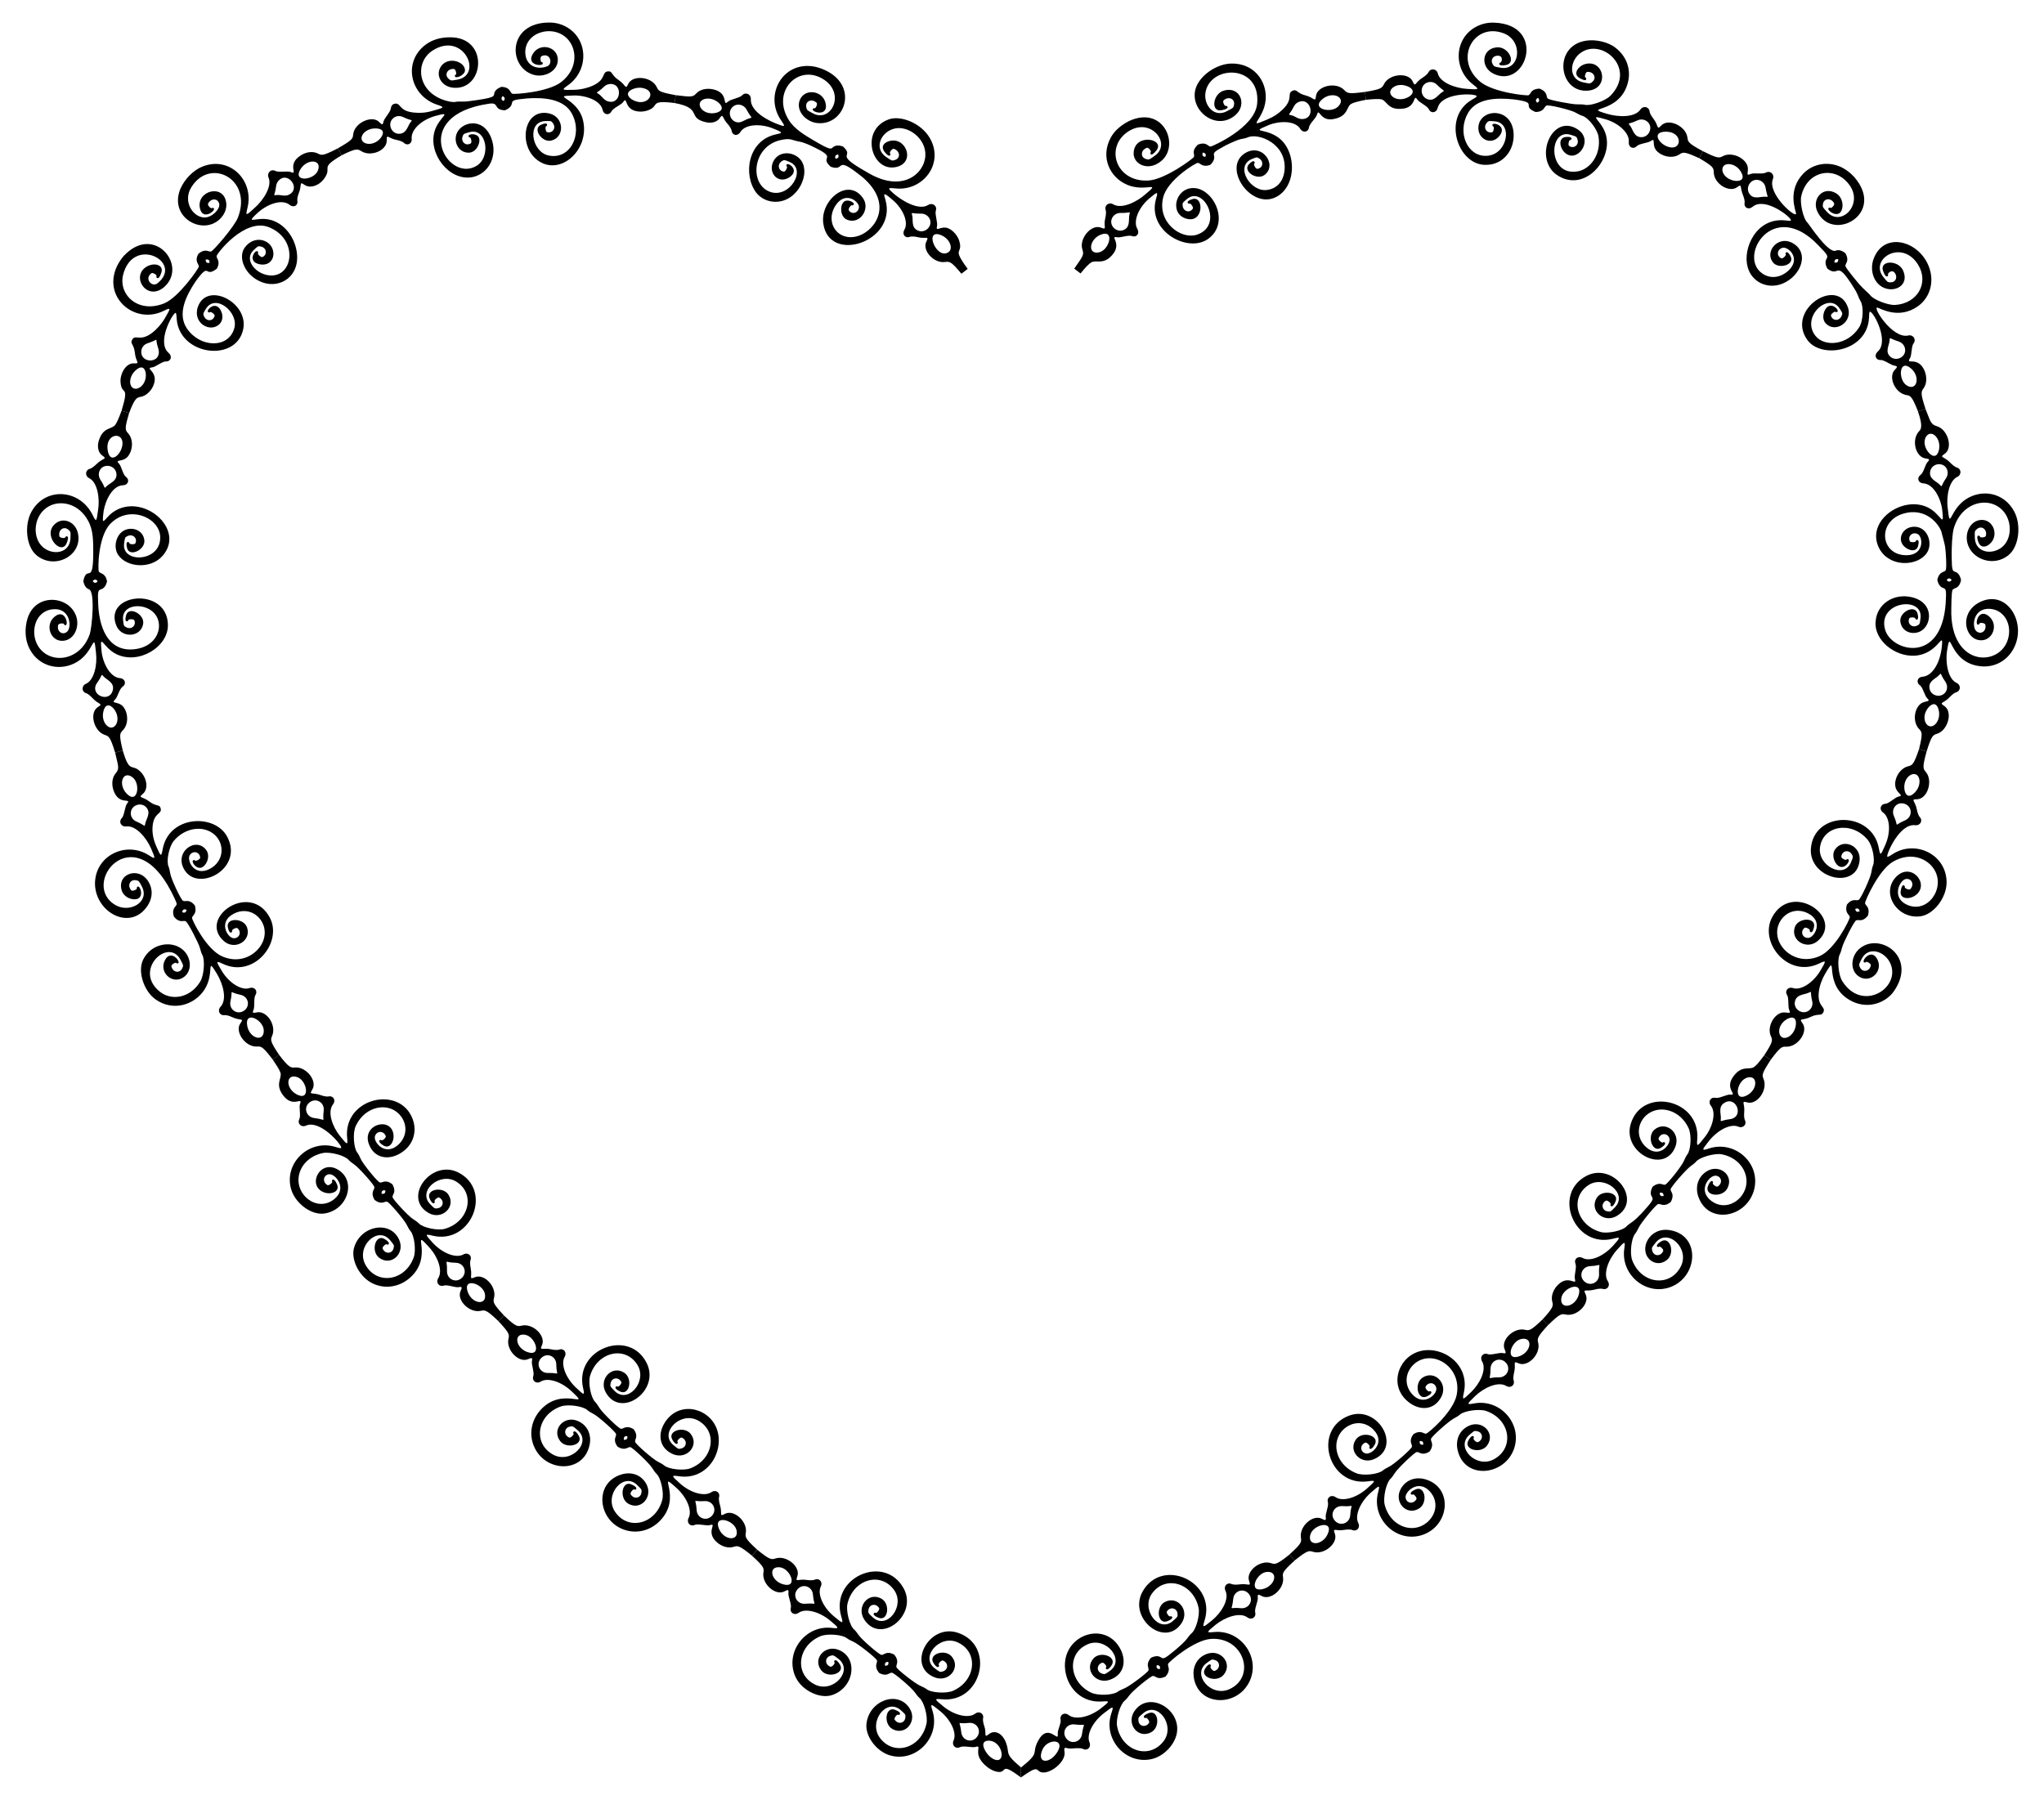 <?xml version="1.0" encoding="UTF-8"?>
<!DOCTYPE svg  PUBLIC '-//W3C//DTD SVG 1.1//EN'  'http://www.w3.org/Graphics/SVG/1.1/DTD/svg11.dtd'>
<svg enable-background="new 0 0 1863.209 1641.114" version="1.1" viewBox="0 0 1863.2 1641.1" xml:space="preserve" xmlns="http://www.w3.org/2000/svg">
<g enable-background="new    ">
	
		<path d="m790 156.82c32.26 19.837 52.687 1.591 53.501-14.854 0.935-15.615-16.175-28.576-29.301-24.415-11.643 3.59-17.751 17.99-6.308 25.675 5.179 3.48 5.229 3.498 7.902 2.647 5.414-1.708 4.673-8.395-1.035-10.18-1.435-0.455-4.501 3.392-3.393 4.205 1 0.734-0.288 5.095-5.383-1.905-2.829-3.95-0.743-7.361 3.468-8.969 15.783-5.922 25.691 18.396 8.273 23.052-22.924 6.157-34.628-33.405-7.657-43.215 11.126-4.034 29.7 3.553 37.457 16.921l0.026 0.015c13.567 23.37-6.343 48.957-31.712 45.941-3.706-0.353-5.516-0.43-5.328 0.428 0.497 2.332 23.642 22.073 35.62 14.69 3.972-2.458 8.424 0.944 6.923 5.268-1.068 3.023 1.872 10.874 1.09 14.005-1.484 5.968 3.372-0.576 10.099 1.971 4.695 1.896 8.84 6.941 10.276 11.865 3.499 12.614-7.487 4.641 7.576 25.19l-5.717 4.412c-8.99-10.857-10.595-11.348-14.941-10.721-10.146 1.463-21.154-10.461-16.964-18.707 2.808-5.528-0.535-2.023-8.294-3.987-2.534-0.662-5.68-0.699-6.866-0.249-4.24 1.635-7.296-2.335-4.942-6.381 4.132-7.083-1.375-19.303-10.581-27.151-9.151-7.95-8.446-5.915-6.64-0.076 10.817 38.224-51.984 58.896-56.721 21.064-2.631-21.038 22.716-42.02 36.158-22.803 7.179 10.021-2.963 24.835-14.764 19.628-5.889-2.686-6.331-12.324-2.9-15.919 3.306-3.464 10.681 0.356 9.202 2.35-0.422 0.572-1.063 0.824-1.423 0.56-0.956-0.702-3.698 3.382-3.032 4.471 2.685 4.389 8.85 2.623 9.32-2.576 0.469-5.348-12.518-15.491-21.433-1.597-10.117 15.889 2.766 33.774 21.301 27.476 15.449-5.44 31.466-29.012 3.659-53.177-26.997-21.786-14.798-4.762-29.225-9.699-11.604-10.365 8.917-6.669-18.553-19.428-2.98-1.413-7.639-3.143-9.55-3.439-7.683-1.194-7.786-3.761-17.999-1.413-25.593 6.003-28.419 40.763-8.857 47.256 17.465 5.797 33.348-20.569 17.556-27.336-5.079-2.129-5.114-2.176-7.351-0.667-4.47 3.023-2.808 9.155 2.16 9.421 1.271 0.072 3.561-4.28 2.492-4.792-0.403-0.193-0.485-0.878-0.182-1.521 1.204-2.576 12.269 4.838 2.876 11.282-10.195 6.952-19.664-3.348-15.308-13.5 3.75-8.738 14.131-10.499 22.017-5.229 10.841 7.244 7.563 25.536-3.887 35.347-10.846 9.291-26.011 7.041-33.347-2.373-12.222-16.155-7.826-47.421 17.644-53.088 6.256-1.359 7.906-1.485-3.223-5.813-10.24-3.942-24.337-3.888-28.899 3.633-2.433 4.001-7.377 3.216-7.962-1.288-0.167-1.267-1.711-3.977-3.487-5.934-5.45-5.874-3.958-10.463-7.468-5.354-2.745 3.993-8.412 4.62-12.873 3.505-17.137-4.091-2.218-12.661-28.226-17.419l1.127-7.133c14.905 1.827 15.633 1.614 18.777-1.681 5.751-6.134 17.432-4.706 22.314-0.386 5.461 4.711 2.036 12.072 6.567 7.913 2.426-2.232 10.652-3.328 12.829-5.725 3.085-3.384 8.206-1.099 7.941 3.564-0.607 11.033 16.028 20.049 27.213 23.708 3.828 1.396 3.985 0.717 0.52-4.257-15.12-21.489-0.813-50.952 25.331-49.778l0.025 0.016c3.626 0.12 7.41 0.96 11.068 2.331 35.576 13.336 22.337 51.663-2.703 49.761-10.978-0.57-21.044-11.322-16.673-21.431 4.687-10.843 21.835-8.211 23.576 4.42 1.604 11.427-13.132 6.91-11.875 4.22 0.303-0.644 0.934-0.987 1.402-0.763 1.24 0.593 3.168-3.933 2.087-4.985-4.428-4.312-10.541-1.457-9.452 3.928 0.544 2.709 0.566 2.784 6.087 5.699 16.678 8.965 30.491-18.524 8.917-31.471-22.711-13.626-47.041 11.732-30.934 37.543 5.204 8.419 15.055 14.015 22.239 18.323 15.768 9.296 16.039 8.332 18.09 6.461 2.079-1.902 5.559-1.878 9.034-0.702 11.767 10.601-10.011 5.388 21.629 23.322zm-26.001-15.995c-2.477 0.298-3.32 1.804-2.297 3.85 2.472-0.148 3.192-1.739 2.297-3.85zm-86.603-30.442c10.143-5.61 8.875 0.479 3.256-10.275l3e-3 1e-3c-2.632-5.077-8.719-6.005-12.314-3.087-7.439 6.072-0.21 18.449 9.055 13.361zm162.06 84.376 3e-3 2e-3c-8.7 0.144-8.893-1.824-8.023 1.266 1.275 4.199-1.306 11.38 5.345 14.216 6.945 2.868 13.588-4.487 10.681-10.633-1.28-2.787-4.205-4.926-8.006-4.851zm-188.29-91.62c4.57-0.522 10.794-3.813 3.176-10.049-4.648-3.655-10.221-3.894-13.531-2.265-7.112 3.501-0.821 13.897 10.355 12.314zm207.02 111.38c-16.73-7.123-4.393 23.346 6.624 15.206 4.028-2.967 1.402-11.703-6.624-15.206z"/>
	
	
		<path d="m466.96 85.449c1.52 0.735 32.544-1.349 44.49-10.555 14.642-11.318 14.783-28.062 7.241-37.751-12.53-16.124-41.143-8.473-39.817 11.652 0.748 11.212 10.608 15.313 19.956 11.643 5.42-2.181 2.908-12.839-5.203-9.254-1.36 0.596-1.207 5.515 0.141 5.404 0.509-0.042 0.965 0.505 1.014 1.214 0.2 2.972-14.906 1.919-9.352-8.194 6.102-11.164 22.5-7.421 23.043 4.289 0.521 11.117-12.584 17.497-22.846 14.083-22.854-7.577-22.73-47.355 14.997-47.424 3.718-8e-3 7.376 0.551 10.668 1.744l0.028-6e-3c24.8 8.983 27.071 40.829 6.34 55.505-5.988 4.296-5.7 4.42 5.37 4.098 6.536-0.141 12.738-1.69 17.61-3.927 12.319-5.794 7.541-12.233 13.528-12.889 4.319-0.469 2.91 3.391 9.619 7.835 6.936 4.585 6.217 9.428 8.808 3.713 3.804-8.41 21.295-7.087 26.065 2.784 1.69 3.499 1.953 4.56 17.333 7.373l-1.127 7.133c-23.845-2.919-12.926 2.771-24.545 6.803-1.991 0.701-4.995 1.198-7.738 1.007-14.497-1.008-10.128-15.021-14.567-8.658-1.817 2.606-9.136 5.419-10.662 8.487-1.951 3.925-7.016 3.258-8.02-1.334-1.876-8.607-15.321-13.389-26.183-13.156-22.831 0.665 3.751 1.198 8.47 23.367 5.938 27.894-23.548 52.285-43.681 33.944-15.815-14.467-9.549-46.611 13.311-40.787 12.932 3.429 13.649 21.304 1.525 24.513-8.602 2.368-17.667-10.666-9.76-14.284 7.194-3.295 5.937 1.158 4.937 1.241-1.203 0.101-0.65 4.986 0.588 5.368 4.957 1.531 8.705-3.627 5.564-8.002-1.558-2.147-1.664-2.253-7.241-2.03-16.726 0.615-12.491 28.066 3.178 31.37 19.469 4.148 31.402-18.867 21.395-37.941-7.231-13.752-25.69-15.193-41.183-14.067-12.702 1.2-13.157 1.762-13.682 4.737-0.514 2.94-3.575 5.025-6.406 6.083-11.107-0.602-4.564-7.435-14.241-6.051-73.189 10.477-38.962 72.281-11.972 56.954 14.171-8.047 9.65-35.474-6.047-30.958-5.365 1.487-5.412 1.514-6.275 4.037-1.687 5.027 3.337 9.021 7.582 6.062 1.062-0.738 0.177-5.577-0.993-5.31-0.441 0.1-0.932-0.385-1.091-1.078-0.559-2.422 7.838-2.967 9.482 1.454 1.734 4.652-2.535 13.369-9.177 13.519-9.201 0.213-14.075-9.266-11.286-17.098 3.862-10.738 23.77-16.173 31.545 3.471 6.408 16.146-1.977 33.038-17.358 35.983-20.887 3.632-40.294-21.331-34.18-41.975 3.966-13.409 18.122-18.648-0.094-13.652-13.213 4.055-21.558 13.2-20.791 20.517 0.489 4.709-4.069 6.845-7.158 3.733-0.898-0.908-3.738-2.053-6.335-2.537-7.914-1.483-9.506-6.048-9.236 0.122 0.389 9.403-14.353 15.522-23.108 10.119-3.354-2.132-4.767-2.93-17.987 3.691l-3.438-6.35c13.491-7.785 13.477-8.689 13.945-12.709 1.105-10.693 17.472-17.986 23.818-11.122 2.397 2.576 3.218 2.508 3.75-0.343 0.575-3.104 6.458-8.895 6.762-12.321 0.181-2.081 1.398-3.707 3.408-4.144 5.952-1.279 3.335 6.337 16.916 7.978 5.924 0.638 11.506 0.396 18.015-1.6 10.689-2.933 10.936-3.142 3.914-5.485-24.69-8.124-31.771-38.998-10.414-54.871l0.029-3e-3c6.165-4.559 13.693-6.508 21.301-6.592 36.69-0.864 32.335 48.264 4.02 46.002-10.77-0.841-16.049-10.516-12.426-17.886 5.73-11.545 22.574-6.516 22.808 1.817 0.128 4.671-8.612 8.078-9.173 5.648-0.159-0.693 0.121-1.354 0.622-1.468 1.326-0.301 0.049-5.051-1.43-5.21-5.923-0.648-9.155 5.222-4.945 8.909 2.09 1.851 2.144 1.856 8.225 0.741 23.682-4.553 4.795-44.678-23.143-26.282-15.733 10.561-13.748 35.98 9.62 44.584 3.569 1.312 8.984 2.669 11.747 2.012 3.219-0.718 5.59 0.311 12.754-0.714 22.881-3.016 21.946-4.113 22.361-6.817 0.422-2.781 3.131-4.93 6.553-6.175 8.442 0.385 7.561 5.125 9.915 6.267zm-8.685 2.171c-1.734 1.777-1.442 3.477 0.647 4.436 1.725-1.543 1.518-3.256-0.647-4.436zm-94.627 34.358c7.225-0.11 7.744-7.061 10.739-10.722 2.085-2.552 0.971-0.71-6.799-4.477l3e-3 -1e-3c-3.447-1.676-7.019-1.012-9.291 1.109-5.436 4.911-1.629 14.077 5.348 14.091zm186.84-42.842h3e-3c-6.204 6.03-7.84 4.619-5.064 6.387 3.728 2.372 4.844 5.903 9.087 6.97 12.181 3.271 13.518-17.872 0.519-15.772-1.591 0.282-3.173 1.084-4.545 2.415zm-204.57 47.891c3.371-3.379 6.137-9.761-3.535-9.947-5.902-0.085-10.565 2.93-12.191 6.291-3.554 7.397 8.039 11.303 15.726 3.656zm231.68-46.094c-8.846 3.221-4.684 8.35-0.145 10.552 13.506 6.606 22.422-8.768 8.017-11.303-2.365-0.416-5.099-0.26-7.872 0.751z"/>
	
	
		<path d="m192.48 229.26c1.981-0.619 21.331-22.749 24.435-31.003 13.581-35.206-25.534-55.147-42.558-27.482-7.946 12.912 1.449 27.217 11.825 27.514 7.01 0.198 14.436-7.652 13.701-12.094-0.88-5.543-7.617-5.863-10.249-0.446-0.659 1.351 2.713 4.931 3.68 3.955 0.365-0.368 1.079-0.261 1.585 0.238 2.007 1.988-10.006 11.461-12.619 0.113-3.718-16.196 21.874-23.056 23.952-4.959 0.894 7.665-4.348 15.328-11.565 18.568-16.454 7.565-39.99-8.459-30.086-31.86 3.629-7.941 10.88-16.338 19.917-19.895l0.019-0.024c24.731-10.022 47.477 12.555 40.995 37.958-1.785 7.172-1.43 7.113 6.714-0.419 7.405-6.407 16.055-19.379 12.606-27.43-1.858-4.295 2.121-8.284 6.182-6.167 3.074 1.615 11.113-0.194 14.067 1.025 7.297 3-4.286-6.707 9.038-15.174 5.631-3.543 11.415-3.818 15.612-1.725 3.703 1.848 4.522 2.278 18.271-4.73l3.438 6.35c-20.514 12.033-8.631 10.208-15.258 20.283-4.52 7.193-13.323 10.397-18.704 6.624-5.033-3.59-2.073 0.239-5.122 7.652-1.004 2.433-1.581 5.426-1.305 6.669 0.999 4.43-3.306 6.932-6.96 4.018-7.447-5.969-20.807-0.124-28.431 6.472-11.981 11.083-4.482 5.788 5.523 6.33 15.159 0.791 26.682 14.275 29.199 29.244 3.832 23.062-15.089 34.567-31.288 28.548-16.403-6.096-22.534-23.244-15.863-31.881 8.748-11.776 24.32-7.132 25.884 4.129 1.006 7.154-4.263 13.278-13.103 11.145-10.907-2.625-3.301-13.673-1.17-11.562 0.507 0.499 0.664 1.168 0.348 1.485-0.836 0.842 2.818 4.136 3.996 3.637 4.712-1.986 3.938-8.318-1.201-9.567-2.59-0.611-2.638-0.585-6.702 3.14-8.835 8.124 0.487 20.492 12.123 22.806 23.561 4.771 29.947-32.181 1.821-43.547-22.07-8.979-47.525 23.954-47.801 26.249-0.304 2.513 4.039 4.388 0.248 11.528-11.923 9.135-5.624-7.509-19.487 11.758-8.728 13.139-16.64 29.398-7.92 42.573 11.859 17.776 37.7 18.664 43.161 0.409 4.748-14.771-16.774-32.378-25.637-18.344-3.113 4.787-2.644 5.235-1.7 7.247 2.186 4.649 8.386 4.449 9.57-0.816 0.279-1.242-3.682-4.152-4.365-3.176-0.257 0.368-0.952 0.345-1.543-0.05-2.377-1.58 6.813-11.346 11.701-1.138 1.851 3.869 1.847 8.607-1.138 11.815-8.497 8.754-25.298-0.712-19.831-15.806 8.542-22.814 45.746-3.973 41.311 20.17-5.735 31.207-58.558 24.949-60.771-9.21-0.266-3.65-0.325-5.393-1.18-5.121-2.618 0.768-17.451 26.842-6.03 36.568 3.419 2.905 2.028 7.813-2.544 7.686-3.425-0.102-9.35 5.016-12.506 5.398-7.723 0.944 6.738 3.604 0.886 16.917-1.677 3.915-5.813 8.898-11.287 9.937-3.384 0.643-5.454 0.684-10.704 14.975l-6.829-2.346c7.542-24.988-0.135-12.813-0.973-26.258-0.485-7.299 4.86-17.316 12.235-16.866 6.248 0.361 1.637-1.234 0.864-9.534-0.758-8.058-4.8-8.437-2.39-12.213 3.04-4.947 6.802 2.23 17.81-5.86 3.504-2.536 8.585-7.793 11.939-13.587 5.114-8.829 6.067-10.299-1.022-6.719-23.803 11.76-50.452-7.64-45.386-32.613l0.02-0.022c1.395-7.379 6.156-15.136 11.093-19.635 27.155-25.483 56.157 11.889 34.481 30.734-15.91 13.396-30.905-10.437-15.402-18.981 6.543-3.612 15.182-1.504 13.036 5.493-2.537 8.274-5.181 4.552-4.485 3.551 0.783-1.124-3.409-3.704-4.621-2.808-6.908 5.071 0.613 13.2 5.466 9.203 24.491-19.329-22.372-44.14-31.339-7.475-4.222 17.782 13.692 35.434 37.65 25.694 13.346-5.615 31.298-31.837 31.424-33.416 0.211-2.523-4.356-4.639-0.343-11.771 6.615-5.35 9.139-1.314 11.592-2.078zm-4.97 7.457c-0.105 2.458 1.264 3.51 3.479 2.827 0.254-2.277-1.055-3.401-3.479-2.827zm-42.716 83.637c-0.118-2.484-1.868-6.004-2.067-8.87-0.229-3.271 0.229-1.18-8.052 1.431l2e-3 -3e-3c-3.588 1.136-5.639 4.066-5.893 7.239-0.88 10.94 16.78 11.631 16.01 0.203zm106.88-150.62 3e-3 -2e-3c-1.045 8.552-3.194 8.494 0.086 8.125 4.368-0.495 7.634 1.546 11.455-0.278 11.686-5.58-1.208-22.377-9.514-12.59-1.054 1.241-1.799 2.846-2.03 4.745zm-118.71 172.8c0.158-4.966-2.361-11.198-9.401-4.799v1e-3c-4.365 3.977-5.642 9.373-4.581 12.911 2.511 7.811 13.627 2.774 13.982-8.113zm141.03-188.43c-7.605 12.22 11.891 10.486 15.667 1.657 4.396-10.493-9.457-11.51-15.667-1.657z"/>
	
	
		<path d="m85.006 503.65c-0.1-9.636 0.214-19.622-4.425-28.391-8.673-16.496-25.394-19.526-35.994-13.68-14.049 7.67-15.722 28.026-5.707 37.083 9.047 8.103 24.672 5.923 25.315-7.621 0.294-6.175 0.283-6.227-1.829-8.059-4.213-3.695-9.599 0.273-8.169 6.062 0.355 1.446 5.231 2.094 5.353 0.741 0.094-1.044 4.588-2.535 1.158 5.541-5.116 12.047-23.755-9.048-8.955-18.887 6.807-4.527 17.099-0.62 19.332 9.985 4.234 19.722-20.724 33.492-37.51 20.063-9.9-7.933-11.605-27.91-4.848-40.011l-1e-3 -0.029c12.728-22.807 43.994-20.659 55.76 3.164 3.232 6.652 3.437 6.385 4.904-4.6 1.728-10.155-0.396-25.236-8.026-29.006-4.201-2.063-3.731-7.619 0.714-8.644 1.551-0.358 4.64-2.968 5.775-4.123 5.87-5.947 10.509-4.371 5.363-7.942-4.048-2.808-4.674-8.794-3.158-13.525 3.86-12.687 11.953-10.103 15.032-14.488 1.465-1.997 3.104-5.662 5.745-12.858l6.829 2.346c-4.335 14.391-3.528 15.293-0.797 18.391 5.245 5.939 4.015 16.139-0.625 21.358-4.536 5.094-11.98 1.923-7.729 6.263 2.29 2.343 3.389 9.83 6.33 12.028 3.651 2.73 1.945 7.469-2.725 7.623-9.509 0.298-15.912 13.35-17.616 23.353-2.184 16.38 0.424 7.087 8.291 1.332 26.422-18.971 67.029 14.845 45.533 39.509-10.93 12.688-33.039 10.695-40.591-0.72-4.639-6.794-2.136-18.421 5.449-22.305 7.379-3.78 17.422-0.223 18.402 8.969 0.969 8.673-13.512 15.605-15.732 7.229-2.013-7.586 2.162-5.641 2.072-4.64-0.107 1.196 4.805 1.444 5.394 0.294 2.365-4.597-2.263-9.061-7.018-6.733-2.384 1.184-2.404 1.234-3.162 6.751-2.491 18.141 32.156 17.147 32.88-4.446 1.096-18.608-28.113-31.725-45.627-13.265-11.201 11.867-11.279 41.669-10.272 43.375 1.252 2.156 5.876 0.857 7.456 8.904-0.754 3.4-2.504 6.295-5.202 7.146-3.103 0.973-3.41 1.705-2.841 14.181 1.234 25.295 11.841 44.071 34.881 40.296 22.535-3.716 26.656-27.574 11.754-36.137-9.881-5.717-25.309-2.932-24.002 9.552 0.613 5.553 0.632 5.604 2.985 6.865 4.695 2.483 9.438-1.853 7.193-6.542-0.559-1.173-5.477-1.07-5.401 0.133 0.063 1-4.162 2.836-1.95-4.716 2.443-8.352 16.734-0.954 15.542 7.73-1.886 12.713-19.777 13.662-24.496 1.771-11.989-29.342 46.004-35.909 47.03-1.036 0.671 20.459-26.706 37.054-46.989 27.112-12.474-6.028-15.351-21.079-13.462-2.178 1.474 11.735 8.365 23.444 16.723 24.055 4.663 0.347 6.194 5.186 2.439 7.763-3.091 2.153-4.492 9.522-6.875 11.757-4.441 4.157 3.135 1.301 7.456 6.597 4.421 5.419 5.184 15.698-0.346 21.4-2.798 2.861-3.674 3.723-0.111 18.44l-6.943 1.985c-4.476-14.643-5.781-14.954-9.509-16.207-9.864-3.269-14.405-20.2-6.154-25.404 5.296-3.342 0.588-1.976-5.018-8.165-1.881-2.032-4.281-4.028-5.555-4.367-4.404-1.205-4.654-6.736-0.375-8.623 7.352-3.26 10.592-16.999 9.131-28.629-2.045-20.436-1.384-1.531-16.404 8.139-14.815 9.536-35.278 5.841-44.189-11.534l2e-3 -0.029c-4.382-8.465-4.393-18.826-1.862-27.266 6.868-23.071 35.663-21.333 43.504-4.54 5.03 10.117-0.03 23.655-10.759 24.631-11.908 1.083-17.448-14.981-7.46-22.385 9.205-6.852 12.434 7.989 9.468 8.187-0.71 0.046-1.317-0.334-1.349-0.844-0.085-1.352-4.978-0.848-5.372 0.581-1.587 5.717 3.691 9.83 8.004 6.278 4.6-3.747 3.259-21.704-12.342-20.614-20.406 1.427-23.691 31.075-6.126 41.323 12.822 7.482 32.323 1.584 39.251-18.635 1.834-5.202 5.281-38.939-0.874-40.916-2.675-0.855-4.353-3.871-5.024-7.447 3.311-15.566 8.991 4.807 9.056-26.099zm-0.524 26.212c1.47 1.993 3.195 1.973 4.482 0.061-1.24-1.946-2.964-2.013-4.482-0.061zm18.396 99.111c1.427-6.983-5.589-8.921-8.694-12.48-2.177-2.493-0.529-1.072-5.547 5.906l-1e-3 -3e-3c-7.988 11.091 11.487 19.314 14.242 6.577zm-11.282-191.5 1e-3 -3e-3c4.737 7.182 3.045 8.533 5.314 6.129 3.242-3.438 10.316-5.074 9.158-12.103-1.091-7.208-10.803-9.221-14.688-3.381-1.658 2.564-1.888 6.174 0.215 9.358zm12.99 209.92c-2.515-3.883-8.232-7.971-10.422 1.59-1.268 5.686 0.854 10.786 3.887 13.117 6.294 4.849 12.745-5.2 6.535-14.707zm-6.324-236.26c2.146 11.652 10.904 4.273 12.876-3.377 3.927-15.059-15.992-13.723-12.876 3.377z"/>
	
	
		<path d="m161.07 824.22c0.129-1.402-4.515-10.41-5.17-11.658-35.359-68.101-83.492-5.77-50.346 12.771 12.706 7.221 31.12-2.851 23.819-16.953-2.785-5.367-2.822-5.406-5.538-5.864-5.432-0.933-8.114 5.163-4.058 9.269 1.012 1.03 5.534-0.9 4.975-2.102-0.211-0.453 0.142-1.073 0.785-1.378 2.586-1.225 7.057 12.892-4.382 11.516-4.709-0.574-9.098-3.745-10.349-8.41-4.32-16.083 18.699-22.49 25.986-4.6 2.607 6.183 1.581 12.782-1.895 18.358-15.229 24.352-47.489 7.286-48.296-18.772l-0.015-0.023c-0.44-26.392 28.448-39.965 49.185-26.566 6.143 3.966 6.215 3.634 1.804-6.512-4.008-9.219-13.608-20.959-22.465-19.839-4.685 0.597-7.297-4.183-4.086-7.529 2.39-2.496 2.759-10.606 4.708-13.131 4.73-6.137-7.476 2.271-12.333-12.4-1.686-5.15-1.46-11.198 2.074-15.416 3.586-4.252 2.413-6.113-0.514-18.768l6.943-1.985c6.436 21.888 8.144 11.125 16.415 19.611 5.545 5.703 7.217 15.471 1.851 19.983-4.764 3.97-0.303 2.057 6.102 7.03 6.214 4.833 9.24 2.035 10.192 6.198 1.406 5.506-6.379 3.435-7.397 16.674-0.391 5.372 0.459 11.086 3.253 17.513 4.39 10.099 4.661 10.218 5.957 3.041 5.642-31.169 48.071-32.907 59.09-10.924 14.554 28.491-25.676 49.601-38.598 30.666-11.429-16.476 9.736-32.087 19.317-18.894 2.662 3.674 1.794 8.951-0.458 12.375-6.21 9.476-14.181-1.934-11.463-3.221 0.643-0.305 1.329-0.208 1.526 0.214 0.52 1.119 4.873-1.175 4.787-2.509-0.34-5.347-6.591-6.927-9.474-2.377-3.009 4.784 4.103 20.086 18.399 12.467 12.645-6.738 13.766-22.269 4.373-30.902-10.326-9.316-27.28-6.546-37.281 5.362-4.573 5.47-7.047 18.751-4.848 23.533 0.514 1.117 1.223 4.024 1.581 6.468 0.536 4.049 9.373 23.446 11.598 24.703 2.218 1.253 5.592-2.067 10.795 4.284 2.268 7.921-2.384 8.811-2.573 11.342-0.115 1.755 13.039 29.067 27.84 35.233 16.488 7 30.991-1.724 36.229-12.515 8.373-17.303-8.556-35.646-26.099-26.508-14.476 7.506-5.52 22.068-0.086 22.327 5.38 0.242 7.637-5.837 3.432-9.208-1.048-0.841-5.405 1.442-4.781 2.517 0.58 1-2.441 4.356-3.923-3.477-1.67-8.819 14.491-8.434 17.532 0.281 4.226 12.171-11.057 21.439-21.2 12.4-23.861-21.194 23.979-54.568 41.849-21.539 12.181 22.513-14.001 55.728-42.568 42.425-6.604-3.07-6.659-2.773-0.936 6.644 6.21 10.399 17.676 17.945 25.141 15.387 4.388-1.495 7.807 2.432 5.396 6.273-1.831 2.907-0.467 10.719-1.788 13.611-1.205 2.636-0.571 3.167 2.81 2.342 9.062-2.184 18.342 11.596 14.191 21.287-1.537 3.635-2.1 4.785 6.337 17.414l-5.862 4.217c-9.212-12.169-10.496-12.031-14.478-11.831-10.468 0.478-20.444-13.596-14.9-21.219 3.665-5.071-0.176-2.062-7.625-5.62-2.451-1.17-5.513-1.984-6.8-1.802-4.538 0.646-6.912-4.207-3.688-7.649 6.105-6.55 2.303-20.592-3.141-29.705-10.636-17.502-1.785-0.733-11.616 14.232-9.313 14.166-28.898 19.947-44.595 8.714l-0.01-0.026c-10.327-7.247-16.706-25.339-11.124-36.365 7.32-14.445 25.086-17.271 35.076-9.617 8.916 6.616 10.354 20.767 0.927 26.374-10.016 5.969-21.939-5.135-16.184-16.155 5.285-10.144 14.542 1.361 11.982 2.847-0.616 0.356-1.323 0.297-1.572-0.133-0.661-1.139-4.816 1.492-4.555 2.904 1.028 5.646 7.533 6.889 9.878 1.901 1.179-2.49 1.168-2.543-1.621-7.87-10.929-20.628-43.404 9.414-18.85 29.154 10.812 8.622 27.761 5.811 36.853-9.164 3.595-5.918 4.414-20.069 1.899-24.374-0.62-1.078-1.606-3.937-2.188-6.347-1.245-4.546-10.901-23.236-12.888-24.29-2.258-1.224-5.571 2.18-10.847-4.315-2.341-8.045 2.341-8.855 2.577-11.4zm4.969 7.418c2.234 1.046 3.743 0.21 3.964-2.093-2.015-1.122-3.556-0.347-3.964 2.093zm56.246 89.929c6.237-4.152 4.27-13.1-3.137-14.587-11.588-2.367-6.392-5.775-9.056 5.845l-2e-3 -3e-3c-1.682 7.44 5.982 12.881 12.195 8.745zm-97.825-172.5-1e-3 -3e-3c7.957 3.348 7.305 5.433 7.856 2.182 0.77-4.551 5.693-9.929 0.991-15.198-4.706-5.26-14.041-1.898-14.092 5.344-0.027 3.066 1.684 6.207 5.246 7.675zm116 190.54c-0.107-9.711-17.607-18.716-15.126-4.484 1.957 11.574 15.253 15.575 15.126 4.484zm-125.06-216.09c9.927 10.439 13.157-8.898 5.457-14.785-8.877-6.789-13.563 6.277-5.457 14.785z"/>
	
	
		<path d="m341.28 1082.3c-0.317-2.194-14.301-17.879-18.26-20.495-2.057-1.374-4.393-3.279-5.189-4.231-3.417-4.119-17-7.673-23.549-6.337-11.273 2.373-18.84 9.829-21.321 18.411-5.491 18.85 15.805 36.3 31.642 23.694 12.516-9.978 1.049-23.292-4.502-22.743-5.448 0.53-6.546 7.043-1.659 9.888 1.221 0.716 5.117-2.286 4.286-3.287-0.829-1 1.557-4.668 4.597 2.913 2.599 6.528-5.866 9.448-12.315 6.872-15.508-6.321-3.125-30.897 13.557-20.268 16.825 10.729 7.761 37.117-13.395 39.717-11.749 1.435-26.17-9.579-29.791-22.219l-0.02-0.017c-6.838-24.181 16.796-45.889 40.461-38.484 3.501 1.075 5.262 1.514 5.253 0.639-0.037-3.305-19.535-25.732-32.191-20.086-4.269 1.908-8.105-1.867-6.037-5.934 1.557-3.066-0.501-10.728 0.646-13.846 2.72-7.293-6.396 4.339-15.466-7.892-7.658-10.165-0.74-15.636-2.379-20.58-0.967-2.917-3.802-7.095-7.09-12.069l5.862-4.217c9.223 12.309 11.064 11.797 14.529 11.527 10.204-0.817 20.713 12.296 15.631 20.284-3.316 5.205 0.162 2.11 7.912 4.976 2.519 0.944 5.607 1.469 6.865 1.171 4.435-1.047 7.089 3.458 4.218 7.149-5.527 7.108-0.382 20.615 6.281 28.874 7.169 8.942 7.223 8.227 6.557 1.358-2.495-27.211 26.453-40.993 45.871-32.046 17.812 8.206 22.968 35.381 1.507 47.107-10.488 5.725-22.594 3.655-27.394-8.642-7.089-17.923 19.182-25.78 22.153-9.902 1.291 6.636-3.036 14.334-8.922 10.87-6.855-4.011-2.803-5.914-1.973-4.914 0.803 0.968 4.442-2.342 4.001-3.632-1.768-5.179-8.268-5.182-9.857 2e-3 -1.636 5.37 9.22 18.67 21.191 7.817 14.577-13.196 3.043-36.014-16.495-34.051-8.688 0.891-17.589 6.693-22.309 17.187-2.81 6.149-1.817 19.956 1.565 24.102 0.783 0.953 2.215 3.591 3.184 5.865 1.872 4.335 15.108 20.617 17.245 21.229 2.449 0.704 4.956-3.316 11.528 1.691 1.745 3.083 2.389 6.431 0.928 8.844-0.546 0.902-0.918 2.159-0.827 2.794 0.257 2.249 14.625 17.547 18.636 20.024 2.092 1.3 4.509 3.084 5.348 3.989 3.626 3.936 17.236 6.799 23.669 4.958 21.766-6.211 28.406-31.575 10.732-42.859-14.737-9.546-36.078 8.092-24.07 20.38 4.062 4.149 4.144 4.148 6.824 3.737 5.374-0.849 6.242-7.275 1.37-9.781-1.209-0.628-4.993 2.514-4.153 3.454 0.893 1-1.543 4.624-4.583-2.659-3.505-8.437 12.354-11.315 17.288-3.232 6.91 11.164-6.204 23.297-18.186 16.506-24.09-13.869 2.284-49.275 26.943-37.004 32.133 16.169 11.865 66.228-23.351 57.683-7.069-1.736-7.059-1.423 0.382 6.718 8.885 9.512 21.114 14.14 27.693 10.422 4.077-2.297 8.172 1.002 6.488 5.231-0.478 1.2-0.407 4.329 0.163 6.957 1.731 7.998-1.995 11.12 3.705 8.623 8.571-3.743 20.132 8.417 17.644 18.648-0.943 3.864-1.306 5.087 9.062 16.211l-5.13 5.082c-11.033-10.518-12.28-10.168-16.149-9.339-10.256 2.204-22.323-9.888-18.206-18.333 1.528-3.145 1.153-3.881-1.684-3.295-3.117 0.645-10.5-2.507-13.769-1.414-4.33 1.45-7.49-2.869-4.975-6.807 4.043-6.363 0.249-18.959-8.639-28.475-17.447-19.09 6.115 9.527-18.47 29.255-8.555 6.86-20.573 9.483-31.985 4.406l-0.014-0.023c-12.573-5.585-20.654-21.61-17.751-32.449 5.494-20.52 32.945-25.999 41.153-7.784 5.778 12.653-7.368 24.751-18.23 16.458-7.819-6.043-3.3-21.727 4.83-17.104 7.029 3.981 3.117 5.964 2.223 4.964-0.865-0.968-4.381 2.473-3.854 3.788 2.102 5.242 8.719 5.029 10.003-0.272 0.658-2.665 0.605-2.683-3.158-7.28-11.057-13.535-31.229 5.411-22.738 21.871 10.052 19.184 36.147 15.813 44.217-6.145 2.324-6.34 0.646-20.213-2.946-24.178-0.835-0.916-2.398-3.492-3.446-5.743-2.017-4.303-15.687-20.257-17.763-20.922-2.454-0.702-4.918 3.354-11.538-1.706-4.112-7.242 0.248-9.125-0.114-11.65zm6.551 6.048c2.419 0.5 3.7-0.655 3.381-2.943-2.226-0.629-3.546 0.481-3.381 2.943zm73.168 76.744c5.401-5.169 1.888-13.709-5.707-13.807-11.775-0.13-7.418-4.56-7.837 7.4l-2e-3 -3e-3c-0.281 7.583 8.142 11.582 13.546 6.41zm-134.41-145.72-2e-3 -3e-3c11.863 1.306 6.9 5.042 8.473-6.663 1.015-7.51-6.922-12.212-12.847-7.654-5.93 4.562-3.183 13.483 4.376 14.32zm155.44 160.39c-1.736-9.535-20.462-15.517-15.66-1.871 3.887 11.095 17.655 12.731 15.66 1.871zm-171.61-182c12.833 6.804 9.67-12.546 0.542-15.728-10.305-3.681-11.089 10.099-0.542 15.728z"/>
	
	
		<path d="m561.56 1307.4c-0.584-2.116-16.233-16.126-20.487-18.231-2.221-1.1-4.774-2.698-5.673-3.551-3.9-3.663-17.728-5.578-24.089-3.35-21.982 7.726-25.92 33.722-7.05 43.997 16.113 8.703 35.558-10.991 22.316-22.298-4.5-3.834-4.527-3.883-7.197-3.271-5.317 1.195-5.664 7.792-0.486 9.967 1.295 0.549 4.807-2.897 3.863-3.778-1-0.934 1.106-4.755 4.891 2.31 4.4 8.198-11.32 12.397-17.151 4.526-8.023-10.942 4.28-23.895 16.806-17.91 8.937 4.222 11.941 13.094 10.125 21.619-5.617 26.315-40.847 25.025-50.715 1.11l-0.022-0.015c-4.778-11.433-2.006-23.351 4.997-31.819 20.135-24.352 48.298-0.281 29.53-18.056-9.411-8.998-21.906-13.001-28.335-9.012-3.983 2.482-8.255-0.724-6.748-5.038 1.135-3.255-1.921-10.677-1.239-13.787 0.62-2.832-0.111-3.216-3.27-1.723-8.507 4.05-20.458-8.133-18.141-18.381 0.89-3.885 1.183-5.06-9.197-16.224l5.13-5.082c10.992 10.505 12.288 10.085 16.137 9.204 10.241-2.375 22.288 9.326 18.478 17.837-2.562 5.68 0.612 1.986 8.575 3.816 2.62 0.603 5.749 0.715 6.954 0.252 4.247-1.629 7.502 2.514 5.171 6.548-3.775 6.514 0.648 18.856 10.057 27.851 8.01 7.586 8.323 7.605 6.708 0.499-8.08-35.336 42.442-55.044 58.227-22.153 11.943 25.078-24.147 50.549-37.592 26.14-6.594-12.122 5.744-25.042 16.853-17.865 8.052 5.146 4.856 20.994-3.536 17.264-7.222-3.216-3.581-5.596-2.581-4.662 0.927 0.865 4.144-2.854 3.536-4.084-2.441-4.94-8.897-4.202-9.835 1.163-0.458 2.678-0.457 2.75 3.632 6.913 12.068 12.318 30.231-8.573 20.854-23.663-11.107-18.014-36.612-11.892-43.153 9.856-1.938 6.417 0.693 20.089 4.563 23.785 0.889 0.858 2.639 3.298 3.89 5.426 2.395 4.068 17.381 18.767 19.6 19.11 2.505 0.43 4.553-3.848 11.644 0.424 4.844 6.717 0.742 9.096 1.38 11.567 0.524 2.182 16.396 15.922 20.652 17.971 2.228 1.067 4.794 2.623 5.719 3.442 3.998 3.558 17.844 5.077 24.091 2.633 21.201-8.274 25.185-34.169 6.302-43.84-15.833-8.128-35.163 11.688-21.888 22.711 4.49 3.733 4.546 3.749 7.186 3.069 5.275-1.365 5.479-7.869 0.359-9.91-1.277-0.506-4.722 3.003-3.783 3.857 1 0.909-1.051 4.761-4.862-2.193-4.414-8.057 11.138-12.547 16.923-4.92 8.079 10.515-3.813 23.847-16.437 18.249-12.682-5.708-13.474-18.122-7.785-27.814 12.298-20.981 39.498-15.065 47.448 3.644 8.395 19.766-6.727 48.356-34.011 44.419-7.218-1.038-7.173-0.726 1.039 6.643 9.7 8.68 22.37 12.105 28.574 7.839 3.853-2.651 8.216 0.314 6.927 4.67-0.368 1.239-0.013 4.351 0.792 6.919 2.445 7.807-1.005 11.245 4.47 8.261 8.245-4.491 20.782 6.836 19.172 17.133-0.608 3.912-0.893 5.188 10.323 15.469l-4.716 5.469c-11.817-9.613-13.008-9.19-16.81-8.029-5.03 1.529-10.788-0.453-14.871-3.911-11.471-9.815 0.69-18.166-6.739-15.932-3.051 0.918-10.678-1.553-13.835-0.168-4.188 1.843-7.677-2.193-5.524-6.342 3.482-6.718-1.503-18.838-11.206-27.52-19.237-17.264 7.047 8.838-15.665 30.874-7.889 7.659-19.508 11.362-31.273 7.559l-0.016-0.021c-24.47-7.807-28.82-42.8-2.968-50.589 8.342-2.507 17.441-0.254 22.362 8.317 6.972 11.994-4.955 25.294-16.485 18.206-8.299-5.171-5.405-21.163 3.125-17.458 7.36 3.194 3.7 5.59 2.7 4.681-0.955-0.868-4.103 2.912-3.451 4.157 2.579 4.987 9.116 4.1 9.882-1.293 0.387-2.701 0.356-2.743-3.834-6.908-12.349-12.262-30.38 8.734-20.408 24.056 11.699 17.939 37.308 11.886 43.248-10.613 1.714-6.513-1.309-20.134-5.277-23.724-0.921-0.828-2.712-3.253-3.995-5.37-2.45-4.062-17.686-18.517-19.844-18.925-2.512-0.43-4.532 3.863-11.645-0.428-4.865-6.741-0.75-9.101-1.386-11.571zm7.165 5.292c2.457 0.231 3.605-1.056 3.037-3.297-2.281-0.382-3.469 0.868-3.037 3.297zm80.335 69.171c4.935-5.623 0.642-13.808-6.903-13.264-11.866 0.872-7.723-3.755-7.138 8.076l-3e-3 -2e-3c0.365 7.61 9.114 10.807 14.044 5.19zm-149.47-130.09-3e-3 -2e-3c11.953-0.347 7.556 4.047 7.497-7.744-0.027-7.577-8.509-11.219-13.742-5.87-5.227 5.341-1.355 13.827 6.248 13.616zm171.68 142.93c-2.553-9.292-21.646-13.883-15.749-0.563 4.757 10.761 18.661 11.19 15.749 0.563zm-190.67-162.04c13.73 4.864 7.695-13.862-1.71-15.679-10.824-2.118-9.351 11.692 1.71 15.679z"/>
	
	
		<path d="m799.37 1513.8c-0.686-2.099-17.157-15.128-21.509-16.992-2.276-0.971-4.921-2.409-5.877-3.195-4.138-3.392-18.028-4.455-24.224-1.816-21.344 9.091-23.766 35.305-4.395 44.266 16.483 7.655 34.768-13.121 20.921-23.609-4.697-3.558-4.748-3.577-7.369-2.803-5.236 1.545-5.165 8.103 0.109 9.952 1.32 0.468 4.616-3.184 3.626-4.005-1-0.83 0.799-4.857 5.001 2.006 4.845 7.911-10.558 13.039-16.807 5.576-8.636-10.348 2.811-24.064 15.681-18.902 18.294 7.304 14.078 34.801-6.4 41.275-10.978 3.448-26.992-4.339-32.652-16.011l-0.023-0.013c-10.798-22.159 8.032-48.035 32.595-45.355 7.262 0.79 7.198 0.478-1.268-6.602-10.002-8.335-22.706-11.519-28.842-7.097-3.793 2.735-8.274-0.14-7.073-4.538 0.902-3.298-2.654-10.494-2.19-13.65 0.421-2.87-0.335-3.203-3.375-1.489-8.157 4.598-20.987-6.548-19.417-16.974 0.586-3.927 0.846-5.187-10.41-15.449l4.716-5.469c11.829 9.57 13.033 9.12 16.816 7.94 10.006-3.104 23.002 7.645 19.766 16.453-2.15 5.852 0.74 1.938 8.822 3.223 2.659 0.42 5.801 0.308 6.973-0.237 4.134-1.924 7.695 1.982 5.634 6.178-3.317 6.762 1.902 18.814 11.902 27.148 8.465 7.079 8.781 7.081 6.721 0.08-10.35-35.185 39.122-57.51 56.848-25.619 13.545 24.433-21.039 51.901-35.976 28.325-7.369-11.686 4.114-25.371 15.731-18.861 8.396 4.688 6.157 20.737-2.458 17.48-7.473-2.825-3.865-5.347-2.865-4.517 0.979 0.813 3.966-3.095 3.282-4.292-2.748-4.807-9.192-3.654-9.774 1.752-0.291 2.707-0.262 2.754 4.072 6.689 12.799 11.619 29.734-10.277 19.382-24.886-12.343-17.36-37.409-9.785-42.556 12.443-1.514 6.536 1.956 20.048 6.066 23.475 0.948 0.793 2.845 3.124 4.217 5.179 2.62 3.94 18.475 17.701 20.694 17.938 2.533 0.292 4.326-4.101 11.649-0.22 5.214 6.445 1.249 9.046 2.022 11.478 0.666 2.123 17.223 15.032 21.585 16.858 2.279 0.954 4.932 2.367 5.896 3.141 4.167 3.357 18.076 4.2 24.208 1.462 20.998-9.389 23.346-35.503 4.03-44.168-16.333-7.373-34.559 13.46-20.7 23.8 4.692 3.504 4.753 3.512 7.355 2.708 5.203-1.617 5.08-8.146-0.167-9.925-1.306-0.443-4.567 3.239-3.581 4.045 1 0.818-0.77 4.857-4.983-1.948-4.85-7.838 10.464-13.109 16.687-5.766 8.642 10.151-2.594 24.041-15.49 19.059-26.004-10.136-5.708-49.382 20.882-40.753 34.739 11.254 22.357 64.182-14.218 60.721-7.264-0.686-7.201-0.375 1.363 6.584 10.109 8.201 22.914 11.059 28.929 6.515 3.729-2.821 8.242-0.058 7.141 4.363-0.313 1.255 0.182 4.353 1.099 6.886 2.359 6.514-0.807 11.498 4.116 7.492 6.398-5.184 15.468 0.508 17.326 14.287 0.678 4.848 0.872 6.445 12.112 16.005l-0.139 9.133c-20.961-15.793-10.895-2.464-22.776-5.431-5.445-1.357-11.59-6.357-14.479-11.358-4.363-7.539 1.633-12.964-4.205-11.031-2.588 0.853-10.939-1.387-14.131 0.187-4.092 2.018-7.758-1.835-5.792-6.078 3.174-6.858-2.345-18.749-12.456-26.951-8.564-6.96-8.882-6.962-6.72 0.017 7.329 23.59-14.504 47.007-38.269 40.677l-0.017-0.02c-12.505-3.308-23.233-17.493-21.942-28.943 2.418-21.336 28.585-30.77 39.258-14.214 7.539 11.625-3.733 25.485-15.54 19.018-8.52-4.691-6.437-20.8 2.249-17.562 7.543 2.809 3.926 5.341 2.926 4.523-0.995-0.814-3.946 3.122-3.234 4.328 2.823 4.82 9.283 3.61 9.79-1.814 0.258-2.72 0.22-2.755-4.168-6.684-12.941-11.579-29.809 10.365-19.152 25.066 12.629 17.335 37.783 9.725 42.582-12.82 1.404-6.58-2.278-20.032-6.417-23.424-0.959-0.782-2.879-3.1-4.267-5.15-2.657-3.924-18.613-17.577-20.811-17.837-2.532-0.291-4.311 4.106-11.645 0.22-5.221-6.451-1.25-9.042-2.021-11.473zm7.443 4.887c2.465 0.095 3.541-1.254 2.849-3.461-2.3-0.256-3.416 1.059-2.849 3.461zm83.651 65.099c4.684-5.826 0.04-13.843-7.486-12.949-11.829 1.41-7.884-3.391-6.767 8.39l-3e-3 -2e-3c0.714 7.569 9.569 10.391 14.256 4.561zm-156.37-121.62-3e-3 -2e-3c11.876-1.145 7.803 3.548 6.952-8.237-0.544-7.566-9.31-10.577-14.139-4.886-4.847 5.712-0.373 13.852 7.19 13.125zm169.64 125.15c-3.821-0.972-10.787-0.168-5.548 9.048 3.045 5.375 8.189 8.842 11.662 8.306 5.981-0.847 3.366-14.924-6.114-17.354zm-189.9-142.87c14.022 3.893 6.727-14.372-2.874-15.487-10.957-1.298-8.455 12.35 2.874 15.487z"/>
	
	
		<path d="m1050.9 1528c-2.217 0.206-18.471 13.565-21.219 17.439-1.442 2.014-3.425 4.285-4.402 5.049-4.223 3.301-8.238 16.684-7.003 23.308 4.266 22.787 29.264 30.809 42.371 13.732 11.063-14.548-5.365-36.834-18.585-25.484-4.507 3.824-4.537 3.869-4.349 6.594 0.374 5.445 6.815 6.781 9.776 2.025 0.746-1.189-2.116-5.189-3.136-4.399-1 0.776-4.61-1.779 3.04-4.472 8.77-3.091 10.506 13.12 1.82 17.626-12.015 6.24-22.944-7.891-15.108-19.364 15.424-22.547 54.024 5.637 32.779 32.471-4.247 5.316-10.207 9.576-16.522 11.12l-0.018 0.02c-23.82 5.857-45.25-17.891-37.299-41.566 2.336-6.938 2.017-6.942-6.722-0.168-10.342 7.947-16.185 19.712-13.203 26.659 1.849 4.298-1.931 8.068-5.978 5.932-2.444-1.287-8.783-0.346-11.172-0.318-4.393 0.121-6.582-2.867-5.599 3.055 1.665 9.915-16.712 23.267-23.528 17.313-2.559-2.282-3.315-3.122-16.216 5.978l0.139-9.133c18.133-14.462 9.089-12.012 15.375-23.999 9.269-17.664 18.973 2.308 18.063-6.39-0.41-3.853 3.333-9.882 2.593-13.248-0.971-4.441 3.609-7.084 7.261-4.167 5.889 4.705 18.771 2.165 29.11-5.78 8.736-6.771 8.805-7.079 1.524-6.559-18.404 1.307-30.302-11.481-33.235-25.733-6.985-33.985 36.092-50.152 50.231-21.291 4.944 10.084 3.259 22.462-9.862 27.205-13.013 4.688-23.905-9.473-15.057-19.403 6.389-7.162 21.55-1.597 16.552 6.148-4.351 6.738-6.021 2.613-5.021 1.838 1.006-0.78-2.174-4.533-3.491-4.124-5.292 1.641-5.553 8.172-0.392 9.906 2.585 0.867 2.637 0.85 7.421-2.528 14.068-10.058-3.732-31.245-20.168-24.257-19.534 8.2-17.613 34.412 3.03 44.225 6.059 2.885 19.99 2.358 24.24-0.908 0.981-0.755 3.674-2.103 5.982-3.001 4.403-1.736 21.238-14.335 21.959-16.433 0.827-2.407-3.079-5.099 2.252-11.444 3.174-1.611 6.554-2.106 8.894-0.532 2.517 1.694 3.214 1.788 13.106-6.441 4.647-3.885 9.329-8.26 10.677-10.205 1.406-2.037 3.342-4.341 4.303-5.121 4.243-3.446 7.848-16.856 6.431-23.386-4.859-22.391-29.869-30.138-42.344-13.105-10.533 14.419 6.004 36.621 18.982 25.194 4.393-3.868 4.422-3.914 4.172-6.626-0.502-5.413-6.922-6.668-9.74-1.906-0.702 1.185 2.222 5.141 3.213 4.344 1-0.804 4.592 1.76-2.932 4.472-8.655 3.119-10.639-12.972-2.19-17.517 11.708-6.301 22.999 7.544 15.433 19.106-15.239 23.316-49.379-4.588-35.5-28.902 17.985-31.443 67.291-8.62 56.427 26.51-2.16 6.984-1.845 6.987 6.723 5e-3 8.4-6.845 16.06-19.051 12.276-27.006-2.011-4.223 1.59-8.092 5.702-6.123 1.167 0.559 4.303 0.7 6.972 0.312 8.111-1.179 10.974 2.77 8.879-3.115-3.14-8.844 9.92-19.51 19.939-16.288 3.786 1.222 4.977 1.672 16.88-7.842l4.676 5.503c-11.341 10.216-11.083 11.488-10.544 15.411 1.44 10.406-11.506 21.512-19.62 16.833-3.022-1.739-3.782-1.413-3.399 1.456 0.423 3.153-3.24 10.293-2.373 13.627 1.148 4.416-3.376 7.257-7.137 4.48-6.992-5.159-20.641-0.036-28.983 6.762-8.572 6.985-8.641 7.298-1.365 6.596 24.612-2.381 43.141 23.708 31.925 45.84l-0.023 0.013c-11.738 22.985-46.877 21.737-50.465-5.014-1.14-8.605 2.495-17.285 11.737-20.812 12.989-4.972 24.243 8.903 15.382 19.146-6.405 7.403-21.74 2.051-16.743-5.812 4.342-6.835 6.046-2.747 5.046-1.942-1.006 0.809 2.231 4.513 3.562 4.062 5.32-1.783 5.505-8.351 0.285-9.969-2.612-0.811-2.664-0.792-7.431 2.708-14.047 10.311 3.86 31.411 20.543 23.938 24.886-11.113 13.339-47.789-16.509-45.907-15.433 0.923-38.575 20.921-39.198 22.761-0.818 2.419 3.105 5.083-2.246 11.455-7.432 3.764-9.102-0.674-11.656-0.437zm6.359-6.258c0.613-2.395-0.478-3.731-2.782-3.515-0.735 2.198 0.315 3.567 2.782 3.515zm81.081-68.576c-4.776-5.751-13.573-2.825-14.207 4.743-0.999 11.879-4.922 7.064 6.854 8.319l-3e-3 2e-3c7.559 0.804 12.135-7.31 7.356-13.064zm-152 127.62-3e-3 2e-3c1.455-11.853 5.159-6.868-6.538-8.569-7.493-1.079-12.383 6.78-7.861 12.745 4.512 5.953 13.484 3.392 14.402-4.178zm168.17-147.58c-9.637 1.043-17.024 19.259-3.026 15.487 11.36-3.069 14.015-16.689 3.026-15.487zm-190.67 164.12c7.587-12.468-9.21-12.206-13.578-2.199-5.725 13.105 6.819 13.346 13.578 2.199z"/>
	
	
		<path d="m1291.4 1323.9c-2.207 0.363-17.348 14.98-19.858 18.987-1.29 2.115-3.098 4.53-4.016 5.365-3.97 3.601-6.976 17.286-5.307 23.775 2.906 11.146 10.721 18.343 19.349 20.472 18.982 4.722 35.28-17 22.161-32.321-10.382-12.124-23.271-0.33-22.473 5.268 0.767 5.412 7.294 6.26 9.906 1.284 0.658-1.245-2.491-5.022-3.452-4.156-1 0.902-4.682-1.483 2.724-4.678 8.562-3.718 11.443 12.287 3.083 17.451-11.554 7.154-23.465-6.161-16.489-18.202 4.755-8.218 13.719-10.951 22.414-8.37 25.61 7.613 21.873 42.563-3.048 50.714l-0.016 0.021c-23.691 7.628-46.489-14.872-40.203-38.765 1.822-7.102 1.538-7.041-6.735 0.296-9.753 8.66-14.727 20.85-11.303 27.543 2.138 4.156-1.398 8.166-5.574 6.324-1.186-0.523-4.337-0.564-7.001-0.095-8.1 1.429-11.027-2.467-8.817 3.376 3.328 8.778-9.745 19.746-19.781 16.649-3.792-1.172-4.976-1.596-16.905 7.927l-4.676-5.503c11.327-10.191 11.045-11.475 10.456-15.4-1.567-10.41 11.08-21.551 19.289-17.047 3.055 1.679 3.808 1.335 3.349-1.53-0.505-3.145 2.929-10.358 1.958-13.663-1.284-4.372 3.113-7.3 6.96-4.637 6.225 4.322 18.859 0.85 28.609-7.807 8.268-7.333 8.277-7.684 1.066-6.631-36.392 5.107-51.098-47.166-17.337-59.854 26.038-9.916 48.417 28.277 22.981 39.565-12.609 5.629-24.485-7.717-16.441-18.246 5.811-7.588 21.371-3.106 16.95 4.94-3.831 6.937-5.876 3.083-4.876 2.181 0.943-0.85-2.505-4.359-3.785-3.856-5.141 2.019-4.909 8.547 0.354 9.902 5.341 1.37 18.48-9.956 7.159-21.592-13.84-14.226-36.432-1.318-33.727 18.151 1.226 8.702 7.45 17.313 18.171 21.518 6.275 2.484 20.089 0.914 24.089-2.654 0.922-0.825 3.504-2.37 5.739-3.436 4.317-1.995 20.089-15.893 20.659-18.027 0.65-2.501-3.473-4.75 1.379-11.561 7.067-4.32 9.118-0.04 11.629-0.487 1.863-0.325 24.902-19.911 27.874-35.54 3.276-17.662-8.257-30.08-20.073-32.688-19.149-4.177-33.744 17.31-20.611 32.22 10.369 11.767 23.083 0.336 22.056-5.478-0.95-5.347-7.442-6.082-9.846-1.119-0.599 1.236 2.635 4.942 3.555 4.069 1-0.949 4.637 1.421-2.547 4.687-8.348 3.794-11.644-12.077-3.632-17.263 11.107-7.191 23.519 5.658 16.938 17.785-6.322 11.64-18.372 12.544-28.32 5.606-19.907-13.896-11.956-40.508 7.237-46.932 20.119-6.833 47.651 10.185 41.729 37.237-1.564 7.141-1.252 7.12 6.695-0.558 7.82-7.561 14.374-20.334 9.901-27.939-2.372-4.03 0.868-8.187 5.136-6.584 3.218 1.21 10.669-1.661 13.77-0.948 2.816 0.658 3.21-0.072 1.747-3.245-3.933-8.537 8.117-20.261 18.352-18.018 3.867 0.852 5.103 1.197 16.066-9.378l5.18 5.031c-10.347 11.23-9.981 12.465-9.066 16.337 2.436 10.268-9.534 22.492-18.024 18.572-5.679-2.62-1.962 0.619-3.992 8.573-0.667 2.62-0.86 5.765-0.426 6.986 1.528 4.299-2.743 7.533-6.733 5.095-7.414-4.525-20.628 1.799-28.318 9.236-7.955 7.684-8 8.004-0.808 6.691 24.324-4.448 45.064 19.914 35.619 43.04l-0.022 0.015c-9.561 23.239-45.015 26.307-50.837-0.8-1.803-8.492 1.143-17.428 10.068-21.72 12.555-6.031 24.932 6.851 16.891 17.829-5.816 7.937-21.541 3.859-17.18-4.408 3.75-7.114 5.88-3.307 4.88-2.358-0.94 0.892 2.587 4.321 3.88 3.759 5.171-2.225 4.829-8.797-0.514-9.975-2.673-0.592-2.723-0.569-7.199 3.319-13.193 11.481 6.357 31.065 22.417 22.192 19.033-10.482 14.727-36.497-7.206-44.015-6.164-2.115-20.164-0.211-24.11 3.503-0.904 0.851-3.453 2.467-5.662 3.59-4.193 2.192-19.906 16.192-20.457 18.343-0.626 2.48 3.495 4.823-1.345 11.609-7.05 4.315-9.164 0.021-11.677 0.451zm5.877-6.711c0.424-2.438-0.768-3.685-3.045-3.29-0.56 2.251 0.592 3.535 3.045 3.29zm75.132-75.064c-5.27-5.302-13.773-1.629-13.741 5.962 0.043 11.913-4.295 7.47 7.552 7.69l-2e-3 3e-3c7.603 0.137 11.464-8.351 6.191-13.655zm-141.58 139.14-3e-3 2e-3c0.659-11.912 4.685-7.18-7.115-8.096-7.575-0.592-11.876 7.614-6.967 13.252 4.912 5.641 13.663 2.428 14.085-5.158zm155.88-160.47c-9.521 1.908-15.205 20.702-1.613 15.686v-1e-3c11.051-4.088 12.46-17.879 1.613-15.685zm-176.48 177.9c6.032-13.264-13.202-8.826-15.778 0.485-2.962 10.646 10.914 10.226 15.778-0.485z"/>
	
	
		<path d="m1511.4 1097.8c-2.099 0.63-15.686 17.223-17.509 21.198-1.035 2.255-2.55 4.87-3.364 5.809-3.483 4.076-5.079 17.909-2.667 24.231 8.384 21.974 34.722 24.815 44.338 5.507 8.34-16.569-12.09-35.231-23.029-21.559-3.72 4.647-3.74 4.698-3.05 7.355 1.373 5.313 7.956 5.386 9.994 0.104 0.514-1.321-3.048-4.714-3.904-3.735-0.875 1-4.84-0.912 2.176-4.99 8.109-4.72 12.783 10.867 5.043 17.05-5.332 4.281-11.398 3.383-15.357-0.13-10.623-9.429-0.904-30.278 18.274-27.047 27.391 4.636 25.552 40.41 2.552 50.922l-0.014 0.023c-22.868 10.422-47.843-9.553-44.276-34.057 1.051-7.246 0.732-7.187-6.651 1.052-7.809 8.685-12.828 21.724-8.311 28.625 2.564 3.912-0.52 8.31-4.869 6.916-1.237-0.397-4.387-0.116-6.998 0.623-7.934 2.245-11.245-1.338-8.457 4.251 4.213 8.437-7.681 20.686-18.038 18.57-3.909-0.812-5.097-1.085-16.054 9.552l-5.18-5.031c10.284-11.233 9.844-12.515 8.891-16.344-1.285-5.094 0.941-10.712 4.568-14.593 10.103-11.029 18.074 1.351 16.074-6.129-0.82-3.071 1.865-10.57 0.558-13.75-1.734-4.212 2.29-7.592 6.393-5.35 7.698 4.205 20.367-2.779 27.581-10.802 7.373-8.228 7.381-8.538 0.313-6.718-35.241 9.08-55.949-41.071-24.097-57.38 24.644-12.531 51.329 22.417 27.433 36.637-11.622 6.956-25.158-4.738-18.407-16.26 4.813-8.165 20.771-5.472 17.341 2.994-2.971 7.325-5.439 3.715-4.564 2.715 0.831-0.95-2.995-4.04-4.2-3.398-4.839 2.577-3.839 9.031 1.522 9.786 2.687 0.375 2.734 0.348 6.756-3.853 11.9-12.431-9.687-29.771-24.348-20.052-17.595 11.782-10.389 36.862 11.288 42.728 6.449 1.747 20.12-1.232 23.636-5.278 0.818-0.927 3.196-2.761 5.288-4.079 2.001-1.261 6.552-5.765 10.64-10.23 8.57-9.589 8.494-10.295 6.892-12.861-1.492-2.392-0.884-5.745 0.829-8.85 6.638-5.13 9.02-1.122 11.485-1.889 2.103-0.667 15.226-17.084 16.957-21.517 0.943-2.287 2.346-4.945 3.119-5.908 3.395-4.229 4.092-17.989 1.217-24.156-7.203-15.448-23.595-20.649-34.951-14.251-11.315 6.355-14.654 22.03-3.609 31.749 12.172 10.716 22.76-2.891 21.08-8.158-1.655-5.159-8.169-5.062-9.878 0.139-0.426 1.296 3.261 4.552 4.053 3.573 0.81-1 4.831 0.781-1.894 4.957-7.737 4.799-13.09-10.493-5.891-16.598 9.986-8.474 24.024 2.577 19.114 15.423-9.81 25.929-48.99 5.421-40.665-20.922 10.444-33.847 63.443-22.147 60.556 14.173-0.581 7.284-0.278 7.225 6.554-1.454 8.12-10.203 10.601-23.129 5.883-28.996-2.922-3.648-0.318-8.191 4.138-7.21 3.459 0.763 10.219-3.212 13.428-2.945 7.727 0.644-5.909-4.988 3.131-16.878 7.618-10.278 14.465-5.209 18.738-8.343 1.967-1.445 4.624-4.411 9.115-10.549l5.922 4.132c-8.168 12.663-8.01 13.609-6.396 17.586 4.006 9.871-5.999 23.779-15.03 21.148-5.998-1.744-1.878 0.879-2.685 9.102-0.254 2.717-0.011 5.852 0.59 6.997 2.122 4.035-1.674 7.864-5.974 6.02-6.964-2.964-18.673 2.926-26.797 13.133-6.845 8.695-6.849 9.022 0.101 6.744 23.507-7.712 47.516 13.412 41.05 37.906l-0.02 0.018c-6.908 25.426-41.791 31.764-50.747 6.066-2.932-8.429-0.795-17.621 7.277-22.912 11.69-7.656 25.697 3.432 19.073 15.474-4.797 8.712-20.932 6.736-17.644-2.082 2.851-7.662 5.359-3.998 4.549-2.998-0.82 1.013 3.12 3.957 4.335 3.224 4.863-2.915 3.683-9.408-1.782-9.859-5.576-0.469-16.87 13.035-4.182 22.849 11.852 9.162 26.968 1.759 31.241-11.1 4.151-12.543-4.098-27.839-21.52-31.233-6.29-1.227-20.02 2.503-23.465 6.722-0.786 0.963-3.104 2.901-5.149 4.304-3.845 2.748-17.725 18.577-17.985 20.801-0.078 0.639 0.319 1.892 0.884 2.784 1.509 2.384 0.93 5.781-0.816 8.902-6.573 5.141-9.098 1.126-11.546 1.86zm5.031-7.373c0.137-2.462-1.199-3.553-3.423-2.895-0.293 2.291 1.005 3.428 3.423 2.895zm55.462-84.953c-6.139 3.759-2.797 10.254-3.282 14.927-0.342 3.305-0.388 1.076 8.129 0.014l-2e-3 3e-3c13.624-1.697 6.122-21.672-4.845-14.944zm-114.28 156.18-2e-3 2e-3c-0.62-11.941 3.873-7.654-7.926-7.304-7.548 0.242-10.997 8.803-5.541 13.906 5.466 5.113 13.884 1.03 13.469-6.604zm129.65-175.28c-4.928 6.262-4.947 17.816 5.364 12.172v-1e-3c5.085-2.788 7.588-7.56 7.37-11.472-0.377-6.784-8.453-6.193-12.734-0.699zm-148.36 194.75c4.607-13.88-13.981-7.394-15.638 2.073-1.91 10.911 11.981 9.069 15.638-2.073z"/>
	
	
		<path d="m1691.9 839.18c-1.978 1.073-11.482 19.88-12.681 24.446-0.56 2.419-1.519 5.29-2.129 6.376-2.468 4.3-1.511 18.486 2.152 24.372 18.234 29.306 54.216 6.165 43.777-16.303-5.03-10.809-19.834-15.775-25.979-3.891-2.738 5.356-2.748 5.409-1.544 7.887 2.395 4.962 8.889 3.653 9.86-2.001 0.247-1.414-3.935-4.004-4.584-2.858-0.245 0.432-0.952 0.499-1.571 0.149-2.574-1.459 6.567-13.06 11.953-2.964 5.841 10.923-5.923 22.186-16.013 16.32-9.508-5.517-8.194-19.684 0.659-26.392 17.912-14.016 51.228 7.475 31.455 38.121-1.939 2.999-4.129 5.487-7.024 7.605l-0.01 0.026c-10.356 7.58-22.602 7.667-32.397 2.665-28.121-14.324-10.821-47.317-24.072-24.982-2.781 4.654-5.284 11.116-5.868 17.023-1.332 13.493 6.668 12.685 4.207 18.103-1.854 3.959-4.291 0.686-11.516 4.246-7.411 3.654-11.297 0.698-7.568 5.722 5.704 7.685-4.253 21.776-14.631 21.452-3.948-0.115-5.252-0.247-14.327 12.058l-5.922-4.132c8.293-12.755 7.734-13.886 6.109-17.529-3.193-7.2 1.088-16.86 7.339-20.367 5.982-3.459 11.979 1.985 9.376-3.536-1.355-2.876-0.076-10.712-1.941-13.598-2.42-3.748 0.856-7.829 5.311-6.366 7.74 2.54 18.855-5.462 24.99-15.731 5.633-9.494 5.576-9.792-1.003-6.64-28.482 13.652-55.025-19.261-42.999-42.011 17.664-33.416 65.724-0.368 42.076 21.096-10.132 9.201-25.457 0.011-21.326-12.181 2.974-8.78 19.144-9.349 17.547-0.486-1.418 7.877-4.464 4.531-3.896 3.531 0.615-1.084-3.764-3.324-4.806-2.468-4.181 3.43-1.871 9.497 3.513 9.19 5.495-0.327 14.247-15.029-0.27-22.386-17.633-8.975-34.442 9.656-25.898 26.905 5.439 10.952 20.127 19.22 36.382 12.093 14.161-6.101 27.691-33.497 27.537-35.586-0.207-2.524-4.86-3.411-2.65-11.336 5.164-6.415 8.554-3.109 10.766-4.384 2.052-1.045 10.741-20.172 11.485-24.816 0.345-2.451 1.041-5.368 1.549-6.491 2.121-4.685-0.24-17.981-4.909-23.564-14.589-17.309-40.366-13.027-43.332 6.561-2.816 16.877 21.537 29.834 28.138 14.276 2.142-5.309 2.148-5.363 0.699-7.651-2.901-4.55-9.148-2.924-9.467 2.449-0.081 1.34 4.284 3.613 4.799 2.486 0.195-0.425 0.881-0.527 1.525-0.225 2.702 1.262-5.225 12.764-11.476 3.306-2.398-3.629-3.038-8.864-0.485-12.42 7.415-10.362 23.817-3.272 22.295 10.302-2.796 27.131-45.996 16.441-44.422-10.7 2.435-34.943 55.612-35.148 61.966-0.662 1.305 6.924 1.444 7.367 5.944-3.072 5.26-11.933 4.07-25.066-2.051-29.374-3.822-2.709-2.506-7.684 1.963-7.987 3.419-0.214 8.903-5.892 12.012-6.53 5.957-1.22-1.893-2.69-2.837-9.565-1.054-7.201 4.116-16.17 11.62-18.093 3.815-0.967 5.075-1.212 9.981-15.577l6.929 2.034c-4.089 14.771-3.21 15.712-0.64 18.781 6.625 7.876 1.497 24.697-8.165 24.798-6.271 0.059-1.554 1.374-0.052 9.533 0.497 2.689 1.637 5.672 2.539 6.615 3.227 3.338 0.512 8.103-4.12 7.515-14.146-1.741-26.076 25.963-25.469 28.464 0.225 0.849 1.817-0.04 4.867-2.049 20.707-13.519 49.63 0.152 49.257 26.391l-0.015 0.023c-0.382 13.745-11.875 28.519-23.647 30.2-20.999 2.994-36.415-20.532-22.78-35.477 13.578-14.946 31.818 5.987 18.252 16.241-5.732 4.274-14.614 3.56-13.69-3.482 1.16-8.452 4.215-5.061 3.757-4.061-0.552 1.205 3.98 3.111 4.985 2.078 4.028-4.122 1.312-10.206-4.111-9.249-5.543 0.961-13.351 16.945 1.245 23.503 18.761 8.406 35.072-15.199 24.843-31.98-6.171-10.292-21.313-16.763-37.685-7.357-13.362 7.813-25.597 36.08-25.525 37.767 0.255 2.553 4.941 3.321 2.661 11.396-5.246 6.559-8.554 3.153-10.817 4.405zm3.246-8.334c-0.426-2.441-1.973-3.204-3.98-2.062 0.237 2.304 1.753 3.127 3.98 2.062zm41.253-97.911c-7.042-2.588-13.028 4.248-10.006 11.089 4.851 10.789-0.959 8.597 10.031 3.945l-1e-3 3e-3c7.127-2.964 6.973-12.467-0.024-15.037zm-84.541 179.66-2e-3 3e-3c-2.018-8.37 0.07-9.107-2.889-7.619-4.152 2.088-11.399 1.297-12.84 8.288-1.422 6.961 6.893 12.373 12.709 8.103 2.466-1.807 3.937-5.05 3.022-8.775zm83.99-194.32c0.226 5.642 3.483 10.706 9.712 4.142 4.06-4.262 4.913-9.721 3.63-13.194-2.776-7.553-13.774-2.19-13.342 9.052zm-98.949 216.86c1.414-9.428-5.092-8.139-9.171-5.227-9.215 6.517-6.79 18.491 0.921 16.094 3.543-1.097 7.338-5.062 8.25-10.867z"/>
	
	
		<path d="m1779.9 537.74c-1.19 1.72-1.177 16.323-1.207 17.323-1.497 55.296 47.946 53.519 52.425 24.302 1.9-11.91-4.96-23.207-16.819-24.246-15.79-1.362-17.233 16.532-12.742 20.363 4.15 3.581 9.634-0.28 8.096-6.126-0.375-1.436-5.258-2.034-5.361-0.683-0.039 0.51-0.651 0.878-1.36 0.819-2.967-0.255 0.456-15.04 9.571-8.005 10.075 7.744 3.846 23.482-7.859 22.225-13.661-1.467-18.688-23.919-1.436-33.945 25.35-14.309 45.16 17.756 32.214 41.665l1e-3 0.029c-6.275 11.514-17.517 16.892-28.86 16.081-31.463-2.245-27.813-38.951-31.811-13.747-1.436 9.639 0.652 25.081 8.7 28.793 4.259 1.949 3.963 7.48-0.447 8.627-1.259 0.326-3.831 2.256-5.691 4.277-5.644 6.131-10.335 4.711-5.069 8.12 8.198 5.303 3.337 22.287-6.432 25.355-3.821 1.199-5.076 1.515-9.614 16.158l-6.929-2.034c3.63-14.736 2.708-15.62 0.018-18.491-5.224-5.575-4.907-15.744-0.081-21.457 4.349-5.264 11.894-2.324 7.495-6.54-2.286-2.195-3.885-9.894-6.669-11.868-3.729-2.636-2.157-7.479 2.504-7.764 8.38-0.496 16.613-12.068 17.776-30.134 0.583-10.526-4.66 9.891-25.135 10.981-18.283 0.967-36.833-14.424-35.491-30.802 0.907-16.288 16.59-26.544 33.196-22.475 20.325 4.963 18.172 25.414 7.82 30.957-6.899 3.697-17.12 1.052-18.463-8.81-1.082-8.751 13.294-15.904 15.63-7.472 2.116 7.626-2.084 5.699-2.009 4.698 0.091-1.206-4.822-1.403-5.396-0.235-2.257 4.579 2.242 9.139 7.09 6.702 2.398-1.221 2.396-1.273 3.086-6.834 2.566-20.828-40.095-15.123-32.147 10.946 5.928 19.425 51.076 31.537 55.068-24.248 0.801-12.747 0.316-13.293-2.539-14.265-2.659-0.908-4.384-3.845-5.081-7.267 1.688-7.969 6.218-6.626 7.602-8.761 1.153-1.586 0.218-16.559-0.466-21.357-0.637-4.077-2.982-11.611-3.03-12.226-0.351-4.454-10.821-22.617-31.442-18.949-28.106 5.019-25.762 39.13-0.536 38.798 16.053-0.143 15.058-16.646 10-19.29-4.718-2.431-9.42 1.936-7.13 6.587 0.571 1.164 5.488 1.021 5.4-0.178-0.073-1 4.134-2.862 1.996 4.688-1.157 4.109-5.232 4.483-9.126 2.569-11.206-5.59-6.719-19.127 4.245-20.279 13.247-1.385 19.187 15.023 12.809 24.006-8.194 11.939-33.43 13.397-43.081-3.955-13.366-24.936 20.565-48.784 43.686-37.921 12.567 5.805 15.615 20.887 13.493 1.984-1.546-11.018-8.297-23.279-17.146-23.72-4.668-0.241-6.292-5.006-2.594-7.671 3.01-2.168 4.198-9.583 6.532-11.901 2.048-2.03 1.635-2.754-1.821-3.139-9.112-1.129-13.228-16.663-6.266-24.528 1.533-1.745 4.404-3.497-0.764-18.397l6.826-2.356c4.495 10.871 4.432 14.185 10.303 15.822 10.14 2.863 15.117 20.022 7.121 25.303-5.195 3.522-0.529 1.994 5.253 8.074 1.102 1.169 4.152 3.86 5.707 4.251 4.428 1.109 4.807 6.693 0.571 8.681-7.06 3.335-10.275 16.933-8.594 28.911 2.298 20.443 1.415 1.555 16.276-8.405 14.276-9.564 34.755-6.901 44.36 11.124l-1e-3 0.029c6.369 11.948 4.591 32.042-5.703 39.995-13.002 9.997-30.255 3.893-35.633-7.579-5.197-10.513 0.093-23.79 10.543-24.854 11.849-1.214 17.629 14.926 7.678 22.47-3.541 2.716-7.655 2.615-9.445-1.802-3.29-8.152 1.175-6.575 1.252-5.524 0.099 1.358 4.987 0.814 5.366-0.626 1.529-5.767-3.791-9.858-8.068-6.247-2.144 1.789-2.156 1.841-1.966 8.032 0.385 13.546 15.765 16.116 25.123 8.182 10.152-8.637 9.057-29.279-4.929-37.295-12.79-7.343-32.286-1.304-39.013 19.186-2.018 5.612-2.403 20.658-2.303 26.675 0.168 13.076 0.647 13.445 3.451 14.328 2.682 0.841 4.388 3.85 5.09 7.428-1.701 8.319-6.178 6.718-7.668 8.864zm-0.861-8.93c-1.488-1.987-3.213-1.956-4.483-0.033 1.258 1.941 2.983 1.997 4.483 0.033zm-19.586-98.938c-1.279 7.017 5.764 8.773 8.953 12.283 2.226 2.447 0.554 1.078 5.419-6.037l1e-3 3e-3c2.157-3.15 1.988-6.773 0.372-9.373-3.725-5.886-13.485-4.133-14.745 3.124zm13.733 191.52v3e-3c-4.94-7.041-3.288-8.474-5.491-5.998-3.158 3.554-10.047 5.253-8.829 12.395 1.147 6.927 10.835 9.077 14.783 2.938 1.651-2.596 1.718-6.215-0.463-9.338zm-15.976-209.86c2.63 3.816 8.452 7.715 10.358-1.941 1.058-5.835-1.398-10.854-4.394-13.013-6.396-4.587-12.66 5.653-5.964 14.954zm10.144 236.41c-2.083-9.471-7.734-5.71-10.421-1.711-6.439 9.263-0.013 19.647 6.364 14.796 2.954-2.237 5.18-7.309 4.057-13.085z"/>
	
	
		<path d="m1682.2 242.52c0.234 2.139 12.06 15.992 13.14 17.233 2.503 2.9 8.796 8.47 9.132 9.008 3.174 4.7 17.041 9.659 22.96 9.276 20.693-1.319 31.073-20.242 21.052-36.597-14.727-24.023-44.72-5.229-31.83 10.966 3.917 4.874 3.863 4.973 6.653 5.013 4.159 0.089 6.102-3.575 4.779-6.984-2.613-6.31-7.827-1.127-7.083-0.108 0.73 1-1.833 4.758-4.57-3.464-3.153-9.469 13.474-10.141 18.188-0.513 8.857 19.432-22.278 25.51-27.646 2.882-0.816-3.296-0.903-8.083 0.755-12.8 9.795-27.678 46.072-15.77 52.052 11.817l0.02 0.022c2.439 11.237-1.255 23.782-11.864 31.18-17.249 11.983-34.046 1.652-36.464 1.016-5.287-1.439 13.589 28.787 27.923 25.42 4.536-1.082 7.664 3.578 4.87 7.223-2.125 2.785-1.427 10.686-3.304 13.636-4.211 6.619 7.388-2.806 13.455 11.468 2.037 5.156 2.137 11.436-0.935 15.693-2.29 3.203-3.132 4.207 1.675 18.809l-6.826 2.356c-5.574-14.073-6.821-14.248-10.765-14.934-10.319-1.841-16.686-16.727-10.233-23.115 4.053-4.004 0.361-2.904-3.104-4.543-2.999-1.388-7.324-4.38-9.971-4.25-4.526 0.213-6.147-4.538-2.634-7.647 10.474-9.221-3.08-35.121-6.874-36.397-1-0.31-0.904 2.481-1.034 5.141-1.258 31.313-43.588 38.349-56.28 20.585-19.862-27.801 28.261-58.443 37.33-28.734 3.544 12.971-11.677 22.36-20.163 14.023-3.195-2.948-3.158-7.938-1.462-11.741 4.644-10.373 13.998-0.809 11.677 0.828-0.58 0.411-1.272 0.452-1.536 0.091-0.702-0.96-4.582 2.06-4.277 3.296 1.22 4.983 7.487 5.366 9.627 0.508 1.061-2.451 1.139-2.572-1.932-7.157-9.896-14.92-35.024 7.588-22.158 24.76 8.168 10.902 29.562 9.359 40.15-7.339 3.965-6.266 4.094-19.595 1.305-23.802-2.275-3.719-1.68-5.002-5.52-11.283-17.907-29.015-12.968-9.458-24.737-18.423-1.685-3.037-2.295-6.365-0.849-8.801 1.56-2.613 1.618-3.293-7.378-12.44-41.066-43.333-73.693 10.007-51.213 25.56 8.115 5.698 17.388 3.45 23.884-2.495 11.834-10.813 0.103-22.281-5.392-20.807-5.159 1.426-5.588 7.701-0.879 9.599 1.18 0.481 4.727-2.924 3.878-3.757-1-0.983 1.327-4.616 4.542 2.151 3.68 7.734-11.592 12.01-16.507 4.88-7.032-9.614 4.458-23.318 16.781-17.932 17.896 8.41 9.413 30.751-7.871 37.744-13.481 5.451-28.14-1.52-31.694-15.241-4.696-16.801 7.816-45.232 34.232-42.433 2.848 0.286 5.399 0.714 5.242-0.287-0.375-3.096-23.885-21.561-35.035-12.07-3.586 3.021-8.049 0.715-7.178-3.735 0.25-1.261-0.382-4.287-1.424-6.739-3.161-7.731-0.596-11.067-5.373-7.48-7.114 5.34-21.058-2.876-21.357-13.543-0.107-3.985-0.121-5.201-13.179-12.865l3.342-6.401c13.691 6.982 14.833 6.253 18.347 4.444 6.666-3.441 17.198 0.075 21.261 6.846 3.708 6.175-1.9 12.063 3.742 9.548 3.16-1.389 10.966 0.375 13.975-1.291 4.011-2.231 8.156 1.548 6.424 5.879-5.342 13.607 21.773 36.8 21.104 31.293-0.288-2.646-8.049-20.616 6.29-35.929 8.671-9.228 21.487-11.354 32.546-7.243l0.019 0.023c5.291 1.981 10.251 5.708 14.008 9.751 29.073 33.261-18.001 59.474-32.605 33.303-7.25-12.311 4.276-25.982 16.83-17.888 4.421 3.009 5.887 8.719 5.092 12.966-2.12 11.383-14.6 2.365-12.554 0.207 0.491-0.515 1.196-0.639 1.567-0.276 0.982 0.962 4.242-2.725 3.557-4.071-2.797-5.491-9.566-4.661-10.243 0.776-0.368 2.771-0.254 2.722 4.002 7.3 12.405 13.242 32.154-6.119 21.04-23.521-12.774-19.739-39.702-15.038-44.84 9.169-1.235 5.749 1.66 20.226 5.859 24.056 1.001 0.853 18.856 28.349 25.646 25.341 2.562-1.142 5.826 9e-3 8.715 2.257 4.192 7.366-0.147 9.037 0.105 11.733zm-6.554-6.148c-2.424-0.518-3.697 0.646-3.39 2.933 2.219 0.633 3.555-0.46 3.39-2.933zm-81.058-59.823c3.865 5.872 10.045 2.378 14.95 2.82 3.049 0.309 1.391 0.68-0.115-8.16l3e-3 2e-3c-0.594-3.746-3.223-6.245-6.202-7.014-7.064-1.829-12.497 6.479-8.636 12.352zm135.99 134.75 2e-3 3e-3c-8.515-2.718-7.93-4.395-8.072-1.294-0.292 4.94-4.595 10.539 0.613 15.198 5.245 4.686 14.25 0.51 13.48-6.741-0.323-3.062-2.408-6.03-6.023-7.166zm-150.15-146.6c4.855 1.009 11.364-0.436 6.223-8.513h-1e-3c-3.152-5.104-8.445-6.982-12.109-6.493-7.649 1.06-5.585 12.402 5.887 15.006zm161.66 171.33c-11.01-9.574-12.094 9.974-4.275 15.189 9.252 6.177 13.236-7.401 4.275-15.189z"/>
	
	
		<path d="m1410.9 89.916c1.655 1.358 22.358 5.396 27.121 5.226 2.483-0.093 5.517 0.083 6.731 0.389 4.861 1.266 18.576-3.474 23.244-8.257 24.747-25.337-8.963-54.298-28.306-38.185-9.021 7.565-9.923 23.218 3.676 26.047 6.015 1.269 6.069 1.266 8.176-0.537 4.239-3.591 1.146-9.55-4.728-9.044-1.468 0.123-2.832 4.847-1.523 5.182 1 0.256 1.903 4.834-5.614 0.319-6.379-3.78-0.807-11.326 5.921-12.818 17.074-3.844 21.731 23.352 1.28 24.452-26.531 1.405-31.302-41.508-0.576-45.678 8.44-1.171 19.707 1.231 26.349 6.569l0.029 4e-3c10.304 8.088 14.032 19.749 11.374 31.056-7.121 30.321-43.705 21.952-18.652 29.276 9.791 2.862 24.844 3.388 29.876-4.024 2.615-3.871 8.036-2.607 8.442 1.953 0.118 1.295 1.63 4.098 3.34 6.223 5.14 6.532 2.857 11.08 7.161 6.437 6.659-7.187 22.59 0.519 23.941 10.817 0.503 3.949 0.572 5.272 14.118 12.524l-3.342 6.401c-13.749-6.346-14.77-5.632-18.091-3.478-6.724 4.395-16.662 1.605-21.045-3.618-4.391-5.211-0.233-12.145-5.111-8.545-2.412 1.793-10.33 2.192-12.798 4.69-3.2 3.228-7.667 0.843-7.183-3.815 0.899-8.517-10.033-17.466-20.797-20.613-18.126-5.298-4.175 0.143-0.18 13.573 6.967 23.066-19.88 54.412-45.056 36.711-20.974-15.316-3.831-56.089 19.303-41.319 15.772 10.153-0.848 31.927-11.791 21.104-4.841-4.826-5.621-13.213 0.81-14.026 7.75-0.93 5.354 3.025 4.328 2.762-1.175-0.302-2.15 4.522-1.088 5.294 4.244 3.098 9.366-0.756 7.737-5.851-0.831-2.555-0.877-2.585-6.253-4.233-20.424-6.203-21.051 37.611 5.774 33.445 11.727-1.524 22.423-15.328 19.58-32.052-1.107-6.499-9.263-17.237-14.872-18.748-1.188-0.31-3.882-1.601-6-2.872-4.04-2.437-24.437-7.388-26.521-6.373-2.351 0.963-1.836 5.672-9.996 5.83-14.035-5.963 4.103-8.342-19.796-11.494-15.479-1.655-33.987-1.184-41.734 12.392-10.176 17.845-0.511 39.396 16.188 39.062 19.788-9e-3 25.422-30.148 8.03-31.491-5.638-0.449-5.677-0.393-7.343 1.707-3.283 4.178 0.126 9.567 5.229 8.245 1.271-0.33 2.032-5.188 0.819-5.338-0.457-0.057-0.766-0.682-0.687-1.388 0.316-2.848 13.562 0.808 6.645 9.828-7.428 9.666-20.356 3.266-19.403-8.059 1.431-16.905 30.781-18.472 32.109 6.271 0.821 15.24-9.831 29.054-26.235 28.431-24.992-0.451-39.22-43.591-11.566-59.493 3.14-1.806 4.68-2.736 4.045-3.349-2.569-2.447-32.036-3.016-35.487 11.013-1.131 4.495-6.114 5.3-8.023 1.196-1.448-3.127-8.656-6.133-10.437-8.803-4.288-6.361-0.222 7.749-14.711 8.36-12.669 0.916-13.14-7.682-18.313-8.667-2.365-0.452-6.31-0.33-13.837 0.433l-1.067-7.142c14.956-2.417 15.712-3.623 17.479-7.166 4.869-9.632 22.506-10.967 26.225-2.27 2.468 5.738 1.819 0.832 8.932-3.566 2.333-1.443 4.713-3.593 5.265-4.777 1.935-4.17 7.491-3.596 8.63 0.983 2.115 8.284 15.816 13.343 26.73 14.008 10.561 0.651 11.722 0.839 5.535-3.891-20.352-15.553-16.968-47.281 8.536-55.216l0.028 7e-3c3.398-1.055 7.149-1.465 10.934-1.288 47.33 2.095 29.214 60.164-0.266 46.891-13.252-5.744-11.733-23.517 2.657-24.416 10.387-0.528 17.581 14.259 8.078 16.123-8.492 1.666-6.149-2.419-5.119-2.293 1.139 0.14 3.293-6.85-3.404-6.13-3.554 0.429-5.814 3.877-3.776 7.508 1.349 2.431 1.423 2.413 7.451 3.431 17.629 2.956 20.999-24.505 2.539-31.452-27.12-10.198-45.903 23.656-21.313 44.175 11.86 9.872 42.6 12.974 44.091 12.318 0.591-0.261 1.469-1.245 1.95-2.187 1.283-2.504 4.544-3.796 8.161-3.801 7.846 3.155 5.579 7.331 7.443 9.097zm-8.929-0.699c-2.201 1.107-2.462 2.813-0.781 4.414 2.12-0.888 2.461-2.579 0.781-4.414zm-100.91 1.18c6.536 2.459 9.725-4.128 13.765-6.55 2.804-1.659 1.214-0.328-4.89-6.506h4e-3c-2.679-2.732-6.268-3.144-9.129-2.014-6.794 2.712-6.319 12.626 0.25 15.07zm191.37 19.436 3e-3 1e-3c-7.693 3.669-8.917 1.885-6.8 4.412 2.843 3.287 3.472 10.952 10.738 10.818 2.999-0.055 6-1.842 7.355-5.298 2.785-6.981-4.398-13.17-11.296-9.933zm-215.61-19.378c7.845-0.203 16.823-7.61 5.879-11.899-5.414-2.114-10.675-1.039-13.622 1.804-4.819 4.636 0.69 10.35 7.743 10.095zm240.83 29.648c-11.74 0.454-5.853 10.185 1.54 13.224 14.399 6.026 15.82-13.902-1.54-13.224z"/>
	
	
		<path d="m1103.5 133.66c1 0.048 40.24-16.957 42.433-38.932 3.633-36.229-42.181-35.815-46.987-10.933-2.291 11.983 7.914 24.168 19.847 17.364 5.546-2.904 5.586-2.94 6.087-5.684 1.043-5.498-5.242-8.074-9.576-3.877-1.082 1.046 0.907 5.541 2.155 4.951 1-0.472 4.547 2.504-4.164 3.971-9.906 1.677-7.78-15.196 2.509-17.976 14.478-4.101 21.191 12.492 10.617 22.147-19.498 17.337-47.943-8.792-33.508-30.193 6.65-9.828 18.883-16.165 28.95-16.535l0.026-0.016c20.805-0.7 33.219 15.727 31.814 33.023-1.456 17.883-18.295 26.366 0.648 18.327 6.887-2.832 10.838-5.621 15.24-9.849 9.744-9.612 3.089-14.075 8.581-16.707 4.106-1.86 3.805 2.212 11.768 4.228 8.116 2.045 8.975 6.911 9.618 0.708 0.953-9.351 18.227-13.438 25.768-5.604 2.955 3.055 3.944 3.74 18.822 1.75l1.067 7.142c-7.424 1.444-11.223 2.53-13.351 3.65-4.615 2.418-2.778 10.907-14.93 13.637-13.921 3.702-14.342-10.985-16.484-3.603-0.893 3.114-6.836 8.088-7.262 11.506-0.549 4.361-5.488 5.325-7.936 1.354-4.833-7.86-19.577-7.281-28.962-3.419-20.996 8.914 3.889-0.374 16.044 19.008 7.748 12.379 7.578 32.541-4.114 43.119-23.598 20.68-54.852-21.228-34.406-35.847 16.046-11.378 31.229 9.884 18.804 19.199-7.03 5.102-19.992-3.462-14.251-9.731 5.217-5.693 5.957-1.151 4.957-0.682-1.073 0.503 1.281 4.826 2.561 4.761 5.118-0.25 6.508-6.437 2.069-9.356-2.244-1.453-2.298-1.444-7.392 0.658-14.983 6.895-0.486 30.462 14.735 27.907 8.728-1.189 14.236-7.853 15.444-16.435 3.514-25.654-23.9-35.829-33.306-31.453-1.105 0.522-4.005 1.219-6.434 1.613-2.291 0.437-8.152 2.921-13.546 5.606-11.264 6.045-11.459 6.745-10.753 9.676 0.65 2.757-0.929 5.746-3.447 8.135-7.578 2.752-8.944-1.78-11.435-1.759-2.131 0.026-27.76 15.727-31.526 31.452-5.655 22.446 15.695 38.29 30.094 34.22 25.814-7.797 7.072-45.576-8.389-32.773-4.203 3.601-4.234 3.646-3.957 6.304 0.587 5.281 6.761 6.824 9.326 2.361 0.644-1.115-2.159-5.16-3.099-4.428-1 0.779-4.444-2.187 2.835-4.156 10.543-2.971 10.162 22.397-5.675 17.901-15.797-4.477-10.13-28.242 6.603-27.945 18.042 0.233 33.686 31.541 13.272 46.331-18.426 13.378-55.91-7.014-47.542-36.471 2.01-6.941 1.715-6.989-6.715 0.089-10.037 8.976-14.114 20.94-10.284 27.35 2.336 3.959-0.621 8.054-4.879 6.466-3.286-1.226-10.533 1.73-13.574 1.123-7.502-1.512 5.088 5.394-4.591 16.305-8.062 9.21-14.826 3.907-19.157 6.694-2.012 1.331-4.903 4.059-9.614 9.985l-5.737-4.386c8.37-11.899 8.943-12.737 7.445-17.338-3.319-9.917 8.089-23.637 17.056-19.997 5.936 2.408 1.786-0.889 3.808-8.841 0.647-2.663 0.831-5.86 0.391-7.089-1.544-4.311 2.791-7.83 6.853-5.354 7.807 4.691 21.882-2.555 28.895-8.824 15.772-13.245 0.492-2.022-16.003-8.923-16.117-6.723-24.901-25.374-15.082-43.245l0.026-0.015c3.416-6.443 10.016-11.737 16.924-15.116 31.754-14.298 46.136 22.938 28.798 36.77-11.872 9.791-25.418 2.604-24.972-7.518 0.811-18.312 28.653-12.976 20.945-2.501-5.215 6.953-6.386 2.722-5.386 1.947 1.085-0.842-2.036-4.64-3.453-4.152-5.683 1.946-6.206 8.693-0.836 10.257 2.673 0.797 2.723 0.778 7.806-2.836 11.553-7.948 4.795-22.237-6.647-25.523-11.368-3.268-21.984 5.489-25.457 11.341-9.985 16.298 2.328 38.603 27.314 36.54 15.17-1.436 40.008-19.951 40.66-21.444 0.262-0.594 0.251-1.918-0.023-2.943-0.742-2.743 0.931-5.756 3.609-8.256 7.962-2.963 9.044 1.668 11.618 1.789zm-7.129 5.47c-0.898 2.309 0.049 3.751 2.357 3.813 0.979-2.088 0.113-3.58-2.357-3.813zm-72.003 70.509c6.374-2.828 4.041-9.784 5.224-14.284 0.833-3.178 0.597-1.049-8.084-1.217l2e-3 -2e-3c-3.835-0.064-6.681 2.164-7.926 4.974-2.929 6.681 4.372 13.405 10.784 10.529zm154.96-112.4 3e-3 -1e-3c-3.879 7.766-5.858 6.979-2.656 7.714 4.536 1.039 6.301 3.871 10.877 3.566 12.523-0.89 6.975-21.337-4.704-15.064-1.43 0.761-2.658 2.079-3.52 3.785zm-172.12 129.54c5.371-5.914 6.592-17.22-4.232-12.641-5.141 2.11-8.286 6.933-8.411 10.854-0.226 6.747 8.025 6.838 12.643 1.787zm198.49-136.64c-11.335 9.07 7.639 13.706 14.194 6.882 7.681-7.962-4.787-14.348-14.194-6.882z"/>
	
</g>
</svg>

